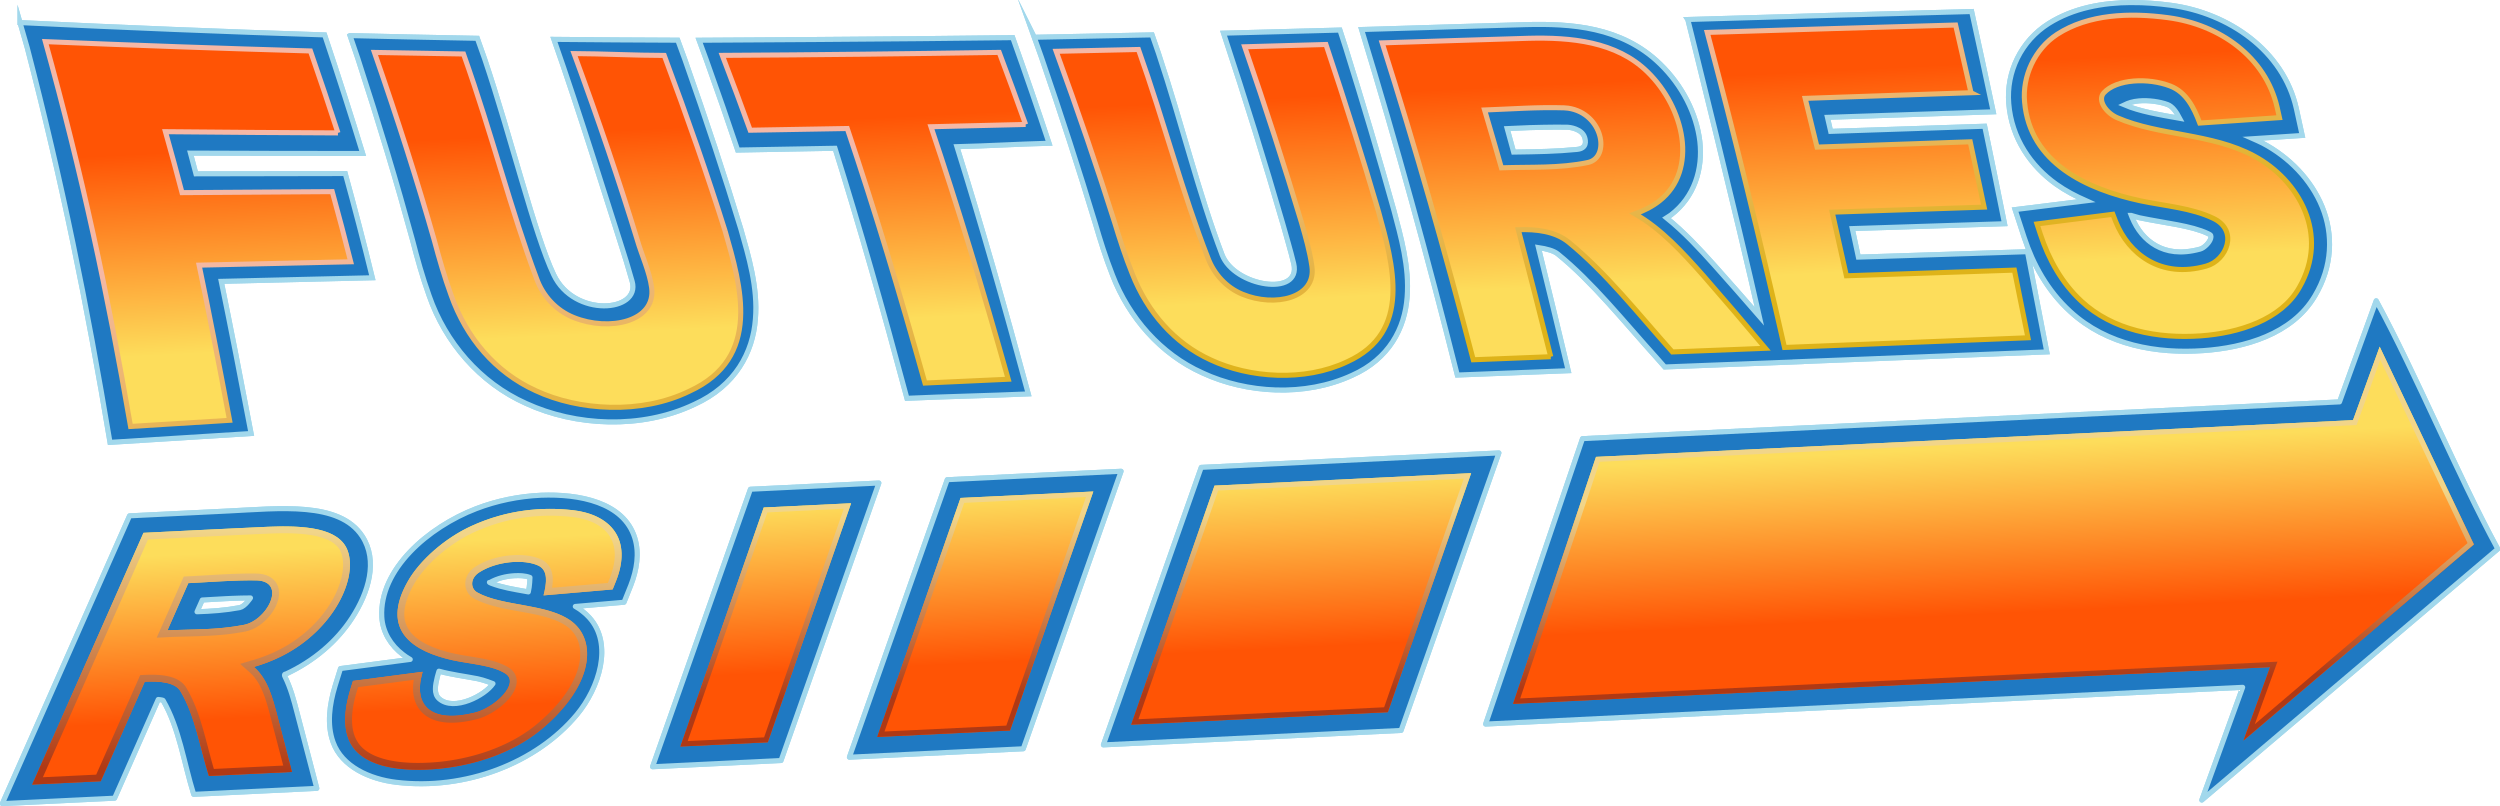 <svg width="1185.2" height="382.18" clip-rule="evenodd" fill-rule="evenodd" stroke-miterlimit="27" version="1.1" viewBox="0 0 987.7 318.48" xmlns="http://www.w3.org/2000/svg"><g transform="translate(-29.491 -35.087)" fill="#1f79c2" stroke="#a2d8ec" stroke-width="2px"><path d="m871.66 36.087c-11.479 0.041-23.071 2.173-32.803 8.296-10.889 6.907-16.776 19.115-15.744 31.59 1.095 13.84 8.871 24.828 18.768 31.881 3.706 2.648 7.728 4.72 11.837 6.551-9.388 1.159-18.755 2.321-28.102 3.486 1.202 3.66 2.401 7.325 3.599 10.997 2e-3 6e-3 4e-3 0.01 6e-3 0.015 3.493 10.634 9.258 21.097 18.168 29.24 14.561 13.418 34.35 16.713 52.542 15.453 16.231-1.125 35.174-6.425 44.104-21.608 7.006-11.697 7.298-24.363 2.913-35.142-4.392-10.787-13.12-19.687-23.51-25.179-1.301-0.688-2.623-1.203-3.935-1.794 6.501-0.431 13.013-0.857 19.539-1.281-0.78-3.575-1.56-7.151-2.341-10.728-2e-3 -5e-3 -4e-3 -0.013-6e-3 -0.018-5.097-22.62-26.571-37.621-49.534-40.683-5.063-0.678-10.276-1.09-15.501-1.076zm-834.26 7.912c0.976 3.378 1.93 6.699 2.86 9.966 13.755 52.904 23.471 100.62 32.7 155.88 18.784-1.201 37.361-2.369 55.734-3.503-4.152-21.893-8.019-41.713-11.802-60.109 20.105-0.469 40.003-0.944 59.701-1.422-3.373-13.773-6.909-27.393-10.711-41.169-19.485 0.074-39.146 0.113-58.988 0.117-0.712-2.71-1.437-5.439-2.178-8.191 22.92 0.104 45.604 0.152 68.06 0.146-4.451-14.568-9.432-30.078-15.048-46.84-39.481-1.271-79.577-2.887-120.33-4.87zm130.38 5.145c1.044 3.039 2.066 6.033 3.066 8.982 8.449 25.867 15.502 49.341 21.634 71.808 1e-3 2e-3 2e-3 5e-3 2e-3 7e-3 1.855 7.18 3.887 14.552 6.582 22.025 6.345 18.232 19.881 34.3 38.304 42.511 19.458 8.953 45.43 10.371 66.504 0.331 16.242-7.378 23.075-20.579 24.056-33.677 1.05-12.459-2.741-24.914-5.705-35.375l-5e-3 -0.022c-6.413-21.149-13.676-43.103-22.102-66.961-0.937-2.57-1.892-5.172-2.864-7.807-16.221-0.063-32.526-0.172-48.919-0.329 10.225 29.038 20.924 63.762 26.08 79.71 1.713 5.297 3.457 10.927 4.859 15.979 3.353 12.075-22.914 14.417-31.028-2.692-7.645-16.119-16.778-54.156-27.283-85.247-0.948-2.686-1.915-5.408-2.9-8.168-16.659-0.303-33.418-0.661-50.279-1.076zm137.92 1.838c0.13 0.352 2.168 5.886 3.035 8.261 4.399 12.266 8.447 23.925 12.198 35.114 12.876-0.22 25.694-0.453 38.455-0.701 9.819 31.302 18.875 63.148 28.425 98.779 15.783-0.73 32.37-1.036 47.928-1.734-9.47-35.055-18.484-66.618-28.206-97.676 12.489-0.306 24.014-1.029 36.413-1.356-4.389-13.247-9.152-27.086-14.366-41.715-40.851 0.579-123.88 1.028-123.88 1.028zm132.41-1.175c0.949 2.64 1.883 5.25 2.801 7.832 7.96 23.103 14.948 44.703 21.306 65.682 0 2e-3 1e-3 5e-3 1e-3 7e-3 1.966 6.707 4.104 13.565 6.832 20.482 1e-3 2e-3 1e-3 2e-3 1e-3 4e-3 6.416 16.684 18.994 31.164 35.507 38.589 0 2e-3 0 4e-3 1e-3 4e-3 17.387 8.058 40.408 9.59 59.148 0.925 14.6-6.508 20.798-18.586 21.698-30.876 0.963-11.917-2.51-23.994-5.214-34.213l-5e-3 -0.022c-5.756-20.679-12.046-41.834-19.026-64.142-0.758-2.354-1.526-4.728-2.304-7.121-15.292 0.425-30.614 0.835-45.969 1.23 8.783 26.499 16.422 51.135 23.346 75.039-2e-3 -4e-3 -4e-3 -8e-3 -6e-3 -0.011 1.563 5.637 3.145 10.738 4.394 16.024 3.145 13.317-23.511 9.105-28.332-3.533-9.342-24.495-15.665-51.164-25.115-79.586-0.827-2.397-1.666-4.816-2.518-7.259-15.468 0.339-30.982 0.654-46.546 0.944zm258.2-7.014c0.47 1.741 20.031 80.503 28.267 117.27-6.012-6.918-12.031-13.75-18.062-20.504-4e-3 -5e-3 -9e-3 -9e-3 -0.013-0.014-5.595-6.22-11.595-12.74-18.655-18.417 0.574-0.384 1.192-0.67 1.746-1.093 9.386-7.152 12.705-18.24 11.462-29.123-1.321-10.989-6.977-22.097-15.674-30.524-15.239-14.889-35.558-16.005-52.874-15.587h-0.019c-9.663 0.258-19.326 0.548-28.987 0.85h-3e-3c-3.45 0.108-6.901 0.216-10.353 0.323-6.213 0.192-12.43 0.388-18.647 0.569-2.356 0.069-4.712 0.136-7.069 0.204 14.166 46.283 26.056 89.824 37.828 136.5 14.641-0.575 29.244-1.145 43.813-1.712-4.032-16.895-7.935-33.041-11.787-48.658 3.247 0.491 6.057 1.259 7.583 2.477 13.803 11.166 26.009 26.572 39.784 41.822 0.849 0.958 1.698 1.919 2.547 2.883 17.539-0.678 35.068-1.357 52.596-2.037-0.01-0.01-0.018-0.022-0.028-0.033 32.674-1.275 65.442-2.567 98.369-3.886-2.575-13.389-5.125-26.565-7.662-39.577-22.324 0.712-44.577 1.427-66.777 2.143-0.805-3.772-1.609-7.531-2.416-11.279 20.011-0.647 40.061-1.29 60.163-1.928-2.578-12.838-5.19-25.656-7.855-38.509-20.322 0.663-40.6 1.342-60.842 2.033-0.424-1.849-0.851-3.7-1.28-5.555 21.796-0.744 43.632-1.472 65.521-2.18-2.75-13.02-5.591-26.206-8.54-39.613-37.47 0.972-74.832 2.032-112.14 3.151zm178.28 32.137c3.817-0.315 8.248 0.305 11.266 1.445 1.928 0.729 3.407 2.786 4.812 5.463-8.128-1.443-15.745-2.706-21.92-5.331 1.485-0.719 3.369-1.372 5.842-1.577zm-240.82 10.571s10.225-0.31 15.183-0.154c0.37 0.012 5.526 0.488 6.618 4.013 0.417 1.346 1.006 4.35-3.018 4.754-8.049 0.807-15.637 0.921-25.066 1.059-0.84-3.084-1.69-6.179-2.551-9.288 2.952-0.136 8.834-0.384 8.834-0.384zm237.73 34.677c1.061 0.251 2.134 0.694 3.186 0.917 6e-3 1e-3 0.01 2e-3 0.015 3e-3 4e-3 1e-3 8e-3 2e-3 0.012 4e-3 10.469 2.178 20.415 3.081 27.088 6.242 1.181 0.559 1.1 0.73 1.131 0.798 0.032 0.068 0.154 0.419-0.049 1.179-0.405 1.52-2.536 3.733-4.151 4.172-7.768 2.115-13.262 1.025-17.488-1.334-4.225-2.358-7.483-6.348-9.436-11.19-1e-3 -2e-3 -4e-3 -3e-3 -4e-3 -7e-3 -0.099-0.252-0.204-0.526-0.304-0.784z" fill-rule="nonzero"/><path d="m871.66 36.087c-11.479 0.041-23.071 2.173-32.803 8.296-10.889 6.907-16.776 19.115-15.744 31.59 1.095 13.84 8.871 24.828 18.768 31.881 3.706 2.648 7.728 4.72 11.837 6.551-9.388 1.159-18.755 2.321-28.102 3.486 1.202 3.66 2.401 7.325 3.599 10.997 2e-3 6e-3 4e-3 0.01 6e-3 0.015 3.493 10.634 9.258 21.097 18.168 29.24 14.561 13.418 34.35 16.713 52.542 15.453 16.231-1.125 35.174-6.425 44.104-21.608 7.006-11.697 7.298-24.363 2.913-35.142-4.392-10.787-13.12-19.687-23.51-25.179-1.301-0.688-2.623-1.203-3.935-1.794 6.501-0.431 13.013-0.857 19.539-1.281-0.78-3.575-1.56-7.151-2.341-10.728-2e-3 -5e-3 -4e-3 -0.013-6e-3 -0.018-5.097-22.62-26.571-37.621-49.534-40.683-5.063-0.678-10.276-1.09-15.501-1.076zm-834.26 7.912c0.976 3.378 1.93 6.699 2.86 9.966 13.755 52.904 23.471 100.62 32.7 155.88 18.784-1.201 37.361-2.369 55.734-3.503-4.152-21.893-8.019-41.713-11.802-60.109 20.105-0.469 40.003-0.944 59.701-1.422-3.373-13.773-6.909-27.393-10.711-41.169-19.485 0.074-39.146 0.113-58.988 0.117-0.712-2.71-1.437-5.439-2.178-8.191 22.92 0.104 45.604 0.152 68.06 0.146-4.451-14.568-9.432-30.078-15.048-46.84-39.481-1.271-79.577-2.887-120.33-4.87zm130.38 5.145c1.044 3.039 2.066 6.033 3.066 8.982 8.449 25.867 15.502 49.341 21.634 71.808 1e-3 2e-3 2e-3 5e-3 2e-3 7e-3 1.855 7.18 3.887 14.552 6.582 22.025 6.345 18.232 19.881 34.3 38.304 42.511 19.458 8.953 45.43 10.371 66.504 0.331 16.242-7.378 23.075-20.579 24.056-33.677 1.05-12.459-2.741-24.914-5.705-35.375l-5e-3 -0.022c-6.413-21.149-13.676-43.103-22.102-66.961-0.937-2.57-1.892-5.172-2.864-7.807-16.221-0.063-32.526-0.172-48.919-0.329 10.225 29.038 20.924 63.762 26.08 79.71 1.713 5.297 3.457 10.927 4.859 15.979 3.353 12.075-22.914 14.417-31.028-2.692-7.645-16.119-16.778-54.156-27.283-85.247-0.948-2.686-1.915-5.408-2.9-8.168-16.659-0.303-33.418-0.661-50.279-1.076zm137.92 1.838c0.13 0.352 2.168 5.886 3.035 8.261 4.399 12.266 8.447 23.925 12.198 35.114 12.876-0.22 25.694-0.453 38.455-0.701 9.819 31.302 18.875 63.148 28.425 98.779 15.783-0.73 32.37-1.036 47.928-1.734-9.47-35.055-18.484-66.618-28.206-97.676 12.489-0.306 24.014-1.029 36.413-1.356-4.389-13.247-9.152-27.086-14.366-41.715-40.851 0.579-123.88 1.028-123.88 1.028zm132.41-1.175c0.949 2.64 1.883 5.25 2.801 7.832 7.96 23.103 14.948 44.703 21.306 65.682 0 2e-3 1e-3 5e-3 1e-3 7e-3 1.966 6.707 4.104 13.565 6.832 20.482 1e-3 2e-3 1e-3 2e-3 1e-3 4e-3 6.416 16.684 18.994 31.164 35.507 38.589 0 2e-3 0 4e-3 1e-3 4e-3 17.387 8.058 40.408 9.59 59.148 0.925 14.6-6.508 20.798-18.586 21.698-30.876 0.963-11.917-2.51-23.994-5.214-34.213l-5e-3 -0.022c-5.756-20.679-12.046-41.834-19.026-64.142-0.758-2.354-1.526-4.728-2.304-7.121-15.292 0.425-30.614 0.835-45.969 1.23 8.783 26.499 16.422 51.135 23.346 75.039-2e-3 -4e-3 -4e-3 -8e-3 -6e-3 -0.011 1.563 5.637 3.145 10.738 4.394 16.024 3.145 13.317-23.511 9.105-28.332-3.533-9.342-24.495-15.665-51.164-25.115-79.586-0.827-2.397-1.666-4.816-2.518-7.259-15.468 0.339-30.982 0.654-46.546 0.944zm258.2-7.014c0.47 1.741 20.031 80.503 28.267 117.27-6.012-6.918-12.031-13.75-18.062-20.504-4e-3 -5e-3 -9e-3 -9e-3 -0.013-0.014-5.595-6.22-11.595-12.74-18.655-18.417 0.574-0.384 1.192-0.67 1.746-1.093 9.386-7.152 12.705-18.24 11.462-29.123-1.321-10.989-6.977-22.097-15.674-30.524-15.239-14.889-35.558-16.005-52.874-15.587h-0.019c-9.663 0.258-19.326 0.548-28.987 0.85h-3e-3c-3.45 0.108-6.901 0.216-10.353 0.323-6.213 0.192-12.43 0.388-18.647 0.569-2.356 0.069-4.712 0.136-7.069 0.204 14.166 46.283 26.056 89.824 37.828 136.5 14.641-0.575 29.244-1.145 43.813-1.712-4.032-16.895-7.935-33.041-11.787-48.658 3.247 0.491 6.057 1.259 7.583 2.477 13.803 11.166 26.009 26.572 39.784 41.822 0.849 0.958 1.698 1.919 2.547 2.883 17.539-0.678 35.068-1.357 52.596-2.037-0.01-0.01-0.018-0.022-0.028-0.033 32.674-1.275 65.442-2.567 98.369-3.886-2.575-13.389-5.125-26.565-7.662-39.577-22.324 0.712-44.577 1.427-66.777 2.143-0.805-3.772-1.609-7.531-2.416-11.279 20.011-0.647 40.061-1.29 60.163-1.928-2.578-12.838-5.19-25.656-7.855-38.509-20.322 0.663-40.6 1.342-60.842 2.033-0.424-1.849-0.851-3.7-1.28-5.555 21.796-0.744 43.632-1.472 65.521-2.18-2.75-13.02-5.591-26.206-8.54-39.613-37.47 0.972-74.832 2.032-112.14 3.151zm178.28 32.137c3.817-0.315 8.248 0.305 11.266 1.445 1.928 0.729 3.407 2.786 4.812 5.463-8.128-1.443-15.745-2.706-21.92-5.331 1.485-0.719 3.369-1.372 5.842-1.577zm-240.82 10.571s10.225-0.31 15.183-0.154c0.37 0.012 5.526 0.488 6.618 4.013 0.417 1.346 1.006 4.35-3.018 4.754-8.049 0.807-15.637 0.921-25.066 1.059-0.84-3.084-1.69-6.179-2.551-9.288 2.952-0.136 8.834-0.384 8.834-0.384zm237.73 34.677c1.061 0.251 2.134 0.694 3.186 0.917 6e-3 1e-3 0.01 2e-3 0.015 3e-3 4e-3 1e-3 8e-3 2e-3 0.012 4e-3 10.469 2.178 20.415 3.081 27.088 6.242 1.181 0.559 1.1 0.73 1.131 0.798 0.032 0.068 0.154 0.419-0.049 1.179-0.405 1.52-2.536 3.733-4.151 4.172-7.768 2.115-13.262 1.025-17.488-1.334-4.225-2.358-7.483-6.348-9.436-11.19-1e-3 -2e-3 -4e-3 -3e-3 -4e-3 -7e-3 -0.099-0.252-0.204-0.526-0.304-0.784z" fill-rule="nonzero"/><g stroke-linejoin="round" stroke-miterlimit="1.414"><path d="m243.22 230.74c15.214-0.595 32.648 2.833 37.03 16.782 1.918 6.104 0.813 12.755-1.548 18.812l-2.679 6.674-19.25 1.667c1.622 0.951 1.88 1.173 2.711 1.805 1.005 0.764 1.928 1.615 2.76 2.527 9.674 10.599 3.788 28.009-4.8 38.347-16.062 19.335-44.271 30.045-71.434 26.784-10.51-1.262-21.438-6.227-24.903-15.831-2.533-7.022-1.437-14.893 0.785-22.238l2.131-6.856 27.547-3.609c-1.617-0.958-1.957-1.228-2.846-1.898-4.887-3.689-8.068-8.984-8.389-14.844-1.027-18.709 18.218-35.477 37.296-42.815 8.094-3.113 16.816-4.895 25.589-5.307zm-168.46 119.68-44.351 2.152 50.264-113.69c12.976-0.634 25.951-1.285 38.928-1.914 20.282-0.975 43.933-3.876 52.998 9.972 6.332 9.673 2.477 22.239-4.039 32.28-6.058 9.333-15.185 17.083-26.056 22.125 0 0-1.023-0.066-0.48 0.995 2.241 4.503 3.535 9.341 4.777 14.157l7.854 30.048-48.627 2.36c-3.922-12.599-5.713-26.102-12.076-37.085-0.145-0.247-1.951-0.394-1.951-0.394zm127.45-47.689c-0.727 3.016-1.413 6.473 0.76 8.407 5.847 5.205 18.226-1.314 21.298-5.975 0 0-3.589-1.442-6.117-1.935-5.092-0.992-10.277-1.62-15.233-2.985 0 0-0.469 1.502-0.708 2.488zm-83.507-31.134c-3.102 0.159-6.203 0.346-9.304 0.527 0 0-2.079 4.654-2.079 4.654 5.672-0.176 11.335-0.582 16.869-1.635 2.083-0.427 4.266-3.834 4.266-3.834-2.43 2e-3 -4.86 0.076-7.288 0.175-0.822 0.035-1.643 0.073-2.464 0.113zm114.05-9.072c-3.382 0.195-6.75 1.027-9.618 2.633 0 0-0.96-0.188 0.524 0.402 4.215 1.628 8.822 2.339 13.369 3.163l1.198 0.219c0.577-2.312 0.653-5.723 0.653-5.723-1.873-0.724-4.032-0.801-6.126-0.694z"/><path d="m243.22 230.74c15.214-0.595 32.648 2.833 37.03 16.782 1.918 6.104 0.813 12.755-1.548 18.812l-2.679 6.674-19.25 1.667c1.622 0.951 1.88 1.173 2.711 1.805 1.005 0.764 1.928 1.615 2.76 2.527 9.674 10.599 3.788 28.009-4.8 38.347-16.062 19.335-44.271 30.045-71.434 26.784-10.51-1.262-21.438-6.227-24.903-15.831-2.533-7.022-1.437-14.893 0.785-22.238l2.131-6.856 27.547-3.609c-1.617-0.958-1.957-1.228-2.846-1.898-4.887-3.689-8.068-8.984-8.389-14.844-1.027-18.709 18.218-35.477 37.296-42.815 8.094-3.113 16.816-4.895 25.589-5.307zm-168.46 119.68-44.351 2.152 50.264-113.69c12.976-0.634 25.951-1.285 38.928-1.914 20.282-0.975 43.933-3.876 52.998 9.972 6.332 9.673 2.477 22.239-4.039 32.28-6.058 9.333-15.185 17.083-26.056 22.125 0 0-1.023-0.066-0.48 0.995 2.241 4.503 3.535 9.341 4.777 14.157l7.854 30.048-48.627 2.36c-3.922-12.599-5.713-26.102-12.076-37.085-0.145-0.247-1.951-0.394-1.951-0.394zm127.45-47.689c-0.727 3.016-1.413 6.473 0.76 8.407 5.847 5.205 18.226-1.314 21.298-5.975 0 0-3.589-1.442-6.117-1.935-5.092-0.992-10.277-1.62-15.233-2.985 0 0-0.469 1.502-0.708 2.488zm-83.507-31.134c-3.102 0.159-6.203 0.346-9.304 0.527 0 0-2.079 4.654-2.079 4.654 5.672-0.176 11.335-0.582 16.869-1.635 2.083-0.427 4.266-3.834 4.266-3.834-2.43 2e-3 -4.86 0.076-7.288 0.175-0.822 0.035-1.643 0.073-2.464 0.113zm114.05-9.072c-3.382 0.195-6.75 1.027-9.618 2.633 0 0-0.96-0.188 0.524 0.402 4.215 1.628 8.822 2.339 13.369 3.163l1.198 0.219c0.577-2.312 0.653-5.723 0.653-5.723-1.873-0.724-4.032-0.801-6.126-0.694z"/><path d="m1016.3 251.97-116.92 99.192 16.152-44.537-299.09 14.515 38.269-112.76 299.09-14.516 14.484-39.94c16.141 29.769 31.87 68.273 48.01 98.042zm-582.55 78.929-68.675 3.332 38.655-109.63 68.675-3.333zm149.27-7.245-117.6 5.708 38.655-109.63 117.6-5.707zm-244.97 11.889-50.739 2.462 38.655-109.63 50.739-2.462z" fill-rule="nonzero"/><path d="m1016.3 251.97-116.92 99.192 16.152-44.537-299.09 14.515 38.269-112.76 299.09-14.516 14.484-39.94c16.141 29.769 31.87 68.273 48.01 98.042zm-582.55 78.929-68.675 3.332 38.655-109.63 68.675-3.333zm149.27-7.245-117.6 5.708 38.655-109.63 117.6-5.707zm-244.97 11.889-50.739 2.462 38.655-109.63 50.739-2.462z" fill-rule="nonzero"/></g></g><path d="m929.64 165.98 10.525-29.022 37.211 78.125-91.025 77.496 10.525-29.022-299.09 14.515 32.764-97.577zm-381.33 115.39-101.38 4.92 32.913-94.436 101.38-4.92zm-244.97 11.888-34.519 1.676 32.913-94.436 34.518-1.676zm95.7-4.644-52.454 2.546 32.912-94.436 52.455-2.546z" fill="url(#f)"/><path d="m303.33 293.25-34.519 1.676 32.913-94.436 34.518-1.676zm-0.154-90.818-31.486 90.341 30.188-1.465 31.486-90.341zm674.19 12.647-91.025 77.496 10.525-29.022-299.09 14.515 32.764-97.577 299.09-14.515 10.525-29.022zm-578.34 73.527-52.454 2.546 32.912-94.436 52.455-2.546zm-18.09-89.948-31.486 90.341 48.124-2.335 31.486-90.342zm167.36 82.704-101.38 4.92 32.913-94.436 101.38-4.92zm382.76-113.44-299.06 14.514-31.39 93.486 299.17-14.519-8.966 24.723 84.068-71.572-34.481-72.394zm-449.78 25.87-31.486 90.342 97.053-4.71 31.486-90.342z" fill="url(#e)"/><path d="m166.39 267.77c-2.312 10.29 3.191 18.214 21.162 13.781 7.884-1.945 18.072-11.633 12.1-15.458-5.094-3.265-13.514-3.697-20.694-5.239-15.456-3.401-29.026-11.557-17.788-31.281 4.648-8.16 14.493-16.929 25.038-21.761 14.426-6.612 28.251-7.549 39.841-6.285 15.471 1.686 23.768 11.736 17.332 28l-1.335 3.327-27.302 2.363c1.253-4.938 1.895-9.909-2.078-11.768-5.514-2.582-16.261-1.871-23.329 2.672-3.765 2.42-3.429 6.448-0.766 7.935 10.111 5.646 27.974 4.312 37.348 11.492 9.817 7.518 8.859 25.084-11.95 42.49-12.484 10.443-29.277 14.868-42.472 15.82-15.056 1.086-28.495-1.426-33.128-10.436-2.863-5.569-2.414-13.06 0.035-21.064l1.042-3.352 27.514-3.605c-0.19 0.789-0.386 1.581-0.57 2.369zm-126.59 40.874-27.076 1.314 43.969-99.454c16.367-0.794 32.772-1.646 49.098-2.379 14.199-0.606 28.229 0.304 31.56 9.448 4.006 10.994-5.532 31.195-25.794 41.509-3.759 1.914-7.564 3.334-11.251 4.405 5.482 4.811 7.426 12.223 9.312 19.564l5.731 21.927-32.822 1.593c-3.564-11.352-5.449-23.847-11.269-33.525-2.046-3.406-7.846-4.029-14.072-3.727zm34.602-78.265-8.245 18.651c9.93-0.482 19.356-0.071 30.202-2.171 8.808-1.706 16.626-15.975 6.243-17.478-0.403-0.058-0.836-0.084-1.281-0.09-8.583-0.146-17.877 0.649-26.919 1.088z" fill="url(#d)"/><path d="m112.39 207.98 0.325 1e-3 0.325 2e-3 0.323 3e-3 0.323 4e-3 0.323 5e-3 0.642 0.014 0.319 8e-3 0.319 0.01 0.318 0.01 0.317 0.012 0.316 0.013 0.315 0.014 0.314 0.015 0.312 0.016 0.312 0.018 0.31 0.019 0.31 0.02 0.308 0.021 0.306 0.023 0.306 0.024 0.304 0.025 0.303 0.027 0.302 0.028 0.3 0.03 0.299 0.031 0.297 0.032 0.296 0.034 0.294 0.035 0.293 0.037 0.291 0.039 0.29 0.039 0.288 0.042 0.287 0.043 0.284 0.044 0.283 0.047 0.281 0.047 0.28 0.05 0.277 0.051 0.276 0.053 0.274 0.055 0.272 0.056 0.27 0.058 0.268 0.06 0.266 0.061 0.265 0.064 0.262 0.065 0.26 0.067 0.257 0.069 0.256 0.071 0.254 0.072 0.251 0.075 0.249 0.077 0.247 0.078 0.245 0.081 0.242 0.082 0.24 0.085 0.237 0.086 0.235 0.089 0.233 0.09 0.23 0.093 0.228 0.095 0.225 0.097 0.112 0.049 0.111 0.05 0.22 0.102 0.109 0.051 0.108 0.052 0.108 0.053 0.107 0.053 0.106 0.053 0.106 0.055 0.105 0.055 0.104 0.055 0.104 0.056 0.103 0.056 0.102 0.058 0.102 0.057 0.1 0.058 0.101 0.059 0.198 0.12 0.098 0.06 0.097 0.061 0.097 0.062 0.095 0.062 0.096 0.063 0.188 0.128 0.093 0.065 0.092 0.065 0.091 0.066 0.091 0.067 0.09 0.067 0.089 0.068 0.088 0.068 0.088 0.069 0.087 0.07 0.086 0.07 0.085 0.071 0.084 0.071 0.084 0.072 0.083 0.073 0.082 0.074 0.162 0.148 0.08 0.076 0.079 0.076 0.078 0.076 0.077 0.078 0.152 0.156 0.075 0.08 0.074 0.079 0.073 0.081 0.072 0.081 0.072 0.082 0.14 0.166 0.069 0.084 0.068 0.085 0.067 0.085 0.132 0.172 0.128 0.176 0.063 0.089 0.062 0.089 0.061 0.09 0.06 0.091 0.059 0.091 0.116 0.186 0.056 0.093 0.056 0.095 0.108 0.19 0.053 0.097 0.052 0.097 0.051 0.098 0.05 0.099 0.049 0.099 0.048 0.1 0.048 0.101 0.046 0.102 0.045 0.102 0.044 0.103 0.044 0.104 0.042 0.104 0.042 0.106 0.08 0.212 0.046 0.13 0.045 0.13 0.044 0.131 0.043 0.131 0.041 0.133 0.04 0.133 0.039 0.134 0.038 0.135 0.036 0.136 0.035 0.137 0.034 0.137 0.033 0.138 0.032 0.139 0.03 0.14 0.029 0.14 0.028 0.141 0.027 0.142 0.025 0.142 0.024 0.144 0.023 0.144 0.022 0.144 0.04 0.292 0.018 0.146 0.017 0.148 0.015 0.148 0.015 0.149 0.013 0.149 0.012 0.15 0.011 0.151 9e-3 0.151 9e-3 0.152 7e-3 0.153 6e-3 0.153 5e-3 0.154 6e-3 0.31 1e-3 0.155v0.156l-2e-3 0.157-2e-3 0.158-4e-3 0.158-5e-3 0.158-6e-3 0.159-7e-3 0.16-8e-3 0.16-0.01 0.16-0.011 0.162-0.012 0.161-0.013 0.162-0.014 0.163-0.016 0.163-0.017 0.164-0.018 0.164-0.019 0.165-0.02 0.165-0.022 0.165-0.022 0.166-0.024 0.167-0.025 0.167-0.026 0.167-0.056 0.336-0.03 0.169-0.031 0.169-0.032 0.169-0.033 0.17-0.035 0.17-0.072 0.342-0.038 0.171-0.039 0.171-0.041 0.172-0.041 0.173-0.043 0.173-0.044 0.173-0.045 0.173-0.046 0.174-0.047 0.173-0.048 0.175-0.05 0.174-0.051 0.175-0.052 0.175-0.053 0.176-0.054 0.175-0.055 0.176-0.057 0.177-0.058 0.176-0.059 0.177-0.06 0.177-0.061 0.177-0.062 0.177-0.063 0.178-0.065 0.178-0.066 0.178-0.067 0.178-0.068 0.178-0.069 0.179-0.07 0.178-0.144 0.358-0.074 0.18-0.075 0.179-0.076 0.179-0.077 0.18-0.078 0.18-0.079 0.18-0.081 0.18-0.164 0.36-0.084 0.18-0.085 0.181-0.087 0.18-0.087 0.181-0.088 0.18-0.09 0.181-0.091 0.181-0.091 0.18-0.093 0.181-0.094 0.181-0.095 0.181-0.097 0.181-0.097 0.18-0.198 0.362-0.101 0.181-0.102 0.181-0.103 0.181-0.104 0.18-0.105 0.181-0.106 0.181-0.108 0.18-0.108 0.181-0.11 0.181-0.11 0.18-0.112 0.18-0.113 0.181-0.114 0.18-0.115 0.18-0.234 0.36-0.118 0.179-0.24 0.36-0.122 0.179-0.123 0.179-0.124 0.179-0.125 0.179-0.126 0.179-0.127 0.178-0.128 0.179-0.26 0.356-0.132 0.178-0.132 0.177-0.134 0.177-0.135 0.178-0.135 0.177-0.137 0.176-0.138 0.177-0.139 0.176-0.141 0.176-0.141 0.175-0.142 0.176-0.288 0.35-0.292 0.348-0.148 0.174-0.149 0.174-0.149 0.173-0.151 0.173-0.152 0.173-0.153 0.172-0.154 0.172-0.155 0.172-0.314 0.342-0.158 0.17-0.16 0.171-0.16 0.169-0.162 0.17-0.162 0.169-0.328 0.336-0.166 0.168-0.167 0.167-0.168 0.167-0.338 0.332-0.171 0.166-0.172 0.165-0.174 0.165-0.174 0.164-0.175 0.163-0.176 0.163-0.177 0.163-0.358 0.324-0.18 0.161-0.182 0.161-0.182 0.16-0.368 0.318-0.186 0.159-0.186 0.157-0.188 0.158-0.188 0.156-0.19 0.157-0.382 0.31-0.193 0.155-0.194 0.153-0.195 0.154-0.392 0.304-0.198 0.151-0.199 0.151-0.2 0.15-0.201 0.149-0.202 0.149-0.203 0.148-0.204 0.147-0.205 0.147-0.206 0.146-0.207 0.145-0.208 0.145-0.209 0.144-0.21 0.143-0.211 0.143-0.212 0.141-0.213 0.141-0.215 0.141-0.215 0.139-0.216 0.139-0.217 0.138-0.218 0.137-0.219 0.136-0.22 0.136-0.221 0.135-0.222 0.134-0.223 0.133-0.225 0.133-0.225 0.131-0.226 0.131-0.227 0.13-0.228 0.129-0.229 0.129-0.23 0.127-0.231 0.127-0.232 0.126-0.233 0.124-0.234 0.124-0.235 0.124-0.236 0.122-0.237 0.121-0.352 0.178-0.353 0.175-0.353 0.172-0.353 0.17-0.354 0.167-0.353 0.163-0.353 0.162-0.354 0.158-0.354 0.156-0.353 0.153-0.354 0.151-0.353 0.147-0.354 0.146-0.353 0.143-0.353 0.14-0.353 0.138-0.353 0.135-0.353 0.133-0.352 0.13-0.352 0.128-0.351 0.126-0.352 0.123-0.351 0.121-0.35 0.119-0.35 0.117-0.35 0.114-0.349 0.112-0.348 0.11-0.348 0.108-0.347 0.105-0.347 0.104-0.346 0.101 0.128 0.113 0.126 0.115 0.125 0.115 0.124 0.116 0.123 0.117 0.122 0.118 0.12 0.118 0.119 0.12 0.118 0.121 0.117 0.121 0.115 0.122 0.114 0.124 0.113 0.124 0.112 0.125 0.111 0.125 0.11 0.127 0.108 0.127 0.214 0.258 0.105 0.13 0.104 0.13 0.103 0.132 0.102 0.132 0.1 0.133 0.1 0.134 0.099 0.134 0.098 0.136 0.096 0.136 0.096 0.137 0.094 0.137 0.094 0.138 0.093 0.139 0.182 0.28 0.09 0.141 0.088 0.142 0.088 0.143 0.087 0.143 0.086 0.143 0.085 0.145 0.084 0.145 0.084 0.146 0.082 0.146 0.082 0.147 0.16 0.296 0.079 0.148 0.156 0.3 0.076 0.15 0.076 0.151 0.075 0.152 0.074 0.152 0.074 0.153 0.072 0.154 0.072 0.153 0.142 0.31 0.069 0.155 0.138 0.312 0.067 0.157 0.067 0.158 0.067 0.157 0.065 0.159 0.065 0.158 0.065 0.16 0.063 0.159 0.126 0.321 0.123 0.322 0.121 0.324 0.119 0.325 0.116 0.327 0.114 0.329 0.113 0.329 0.11 0.331 0.109 0.332 0.107 0.334 0.105 0.334 0.104 0.336 0.102 0.336 0.2 0.676 0.098 0.34 0.096 0.339 0.096 0.341 0.095 0.341 0.093 0.342 0.093 0.343 0.092 0.342 0.182 0.687 0.18 0.688 0.178 0.688 0.177 0.688 5.731 21.927-32.822 1.593-0.166-0.533-0.164-0.535-0.161-0.536-0.159-0.537-0.157-0.539-0.156-0.54-0.154-0.541-0.152-0.542-0.151-0.543-0.149-0.544-0.149-0.545-0.147-0.545-0.292-1.092-0.289-1.094-0.288-1.095-0.574-2.19-0.289-1.093-0.292-1.092-0.147-0.544-0.148-0.544-0.149-0.543-0.151-0.542-0.151-0.541-0.154-0.54-0.155-0.539-0.157-0.537-0.158-0.536-0.161-0.535-0.163-0.532-0.165-0.532-0.168-0.529-0.084-0.264-0.086-0.264-0.086-0.263-0.174-0.524-0.088-0.262-0.089-0.261-0.18-0.52-0.184-0.518-0.092-0.258-0.094-0.258-0.095-0.257-0.095-0.256-0.096-0.256-0.097-0.255-0.098-0.254-0.099-0.254-0.1-0.253-0.101-0.252-0.102-0.252-0.103-0.251-0.104-0.25-0.105-0.249-0.106-0.249-0.107-0.248-0.108-0.247-0.109-0.247-0.11-0.245-0.111-0.245-0.113-0.244-0.113-0.243-0.115-0.242-0.116-0.242-0.117-0.241-0.119-0.239-0.12-0.239-0.12-0.238-0.123-0.237-0.123-0.236-0.125-0.235-0.126-0.235-0.127-0.233-0.129-0.232-0.13-0.232-0.132-0.23-0.132-0.229-0.135-0.229-0.135-0.227-0.049-0.079-0.05-0.079-0.051-0.077-0.053-0.076-0.054-0.076-0.055-0.074-0.057-0.073-0.058-0.072-0.059-0.072-0.061-0.07-0.062-0.07-0.063-0.068-0.064-0.068-0.066-0.066-0.067-0.066-0.068-0.064-0.069-0.064-0.071-0.063-0.072-0.062-0.072-0.061-0.075-0.06-0.075-0.059-0.076-0.058-0.078-0.058-0.079-0.056-0.08-0.056-0.081-0.054-0.082-0.054-0.083-0.053-0.084-0.052-0.172-0.102-0.088-0.049-0.089-0.049-0.089-0.048-0.091-0.047-0.092-0.046-0.093-0.045-0.094-0.045-0.094-0.043-0.096-0.043-0.097-0.042-0.098-0.042-0.198-0.08-0.101-0.039-0.101-0.038-0.103-0.038-0.103-0.036-0.105-0.036-0.105-0.035-0.106-0.035-0.107-0.033-0.108-0.033-0.218-0.064-0.111-0.031-0.111-0.03-0.112-0.029-0.113-0.028-0.228-0.056-0.115-0.026-0.116-0.026-0.117-0.025-0.118-0.025-0.118-0.023-0.119-0.023-0.12-0.023-0.12-0.022-0.244-0.042-0.245-0.039-0.249-0.036-0.251-0.035-0.254-0.031-0.256-0.03-0.259-0.027-0.26-0.025-0.263-0.022-0.266-0.021-0.267-0.018-0.269-0.016-0.271-0.014-0.273-0.012-0.275-0.01-0.277-8e-3 -0.278-6e-3 -0.279-4e-3 -0.281-3e-3h-0.283l-0.284 1e-3 -0.285 3e-3 -0.286 4e-3 -0.287 6e-3 -0.288 8e-3 -0.289 9e-3 -0.291 0.011-0.29 0.012-0.292 0.013-17.386 39.325-27.076 1.314 43.969-99.454 3.069-0.149 3.07-0.151 18.425-0.912 6.14-0.302 6.136-0.296 3.067-0.145 3.065-0.144 3.064-0.141 3.062-0.139 0.665-0.027 0.665-0.025 0.664-0.023 0.664-0.019 0.662-0.017 0.33-8e-3 0.66-0.012 0.329-5e-3 0.329-4e-3 0.656-6e-3 0.653-2e-3zm-0.643 2.694-0.32 1e-3 -0.642 6e-3 -0.322 4e-3 -0.322 5e-3 -0.324 6e-3 -0.323 6e-3 -0.323 7e-3 -0.652 0.017-0.652 0.019-0.654 0.022-0.655 0.024-0.655 0.027-3.055 0.139-3.062 0.141-3.063 0.144-3.065 0.145-3.067 0.147-3.067 0.149-3.069 0.15-3.069 0.151-6.141 0.304-6.142 0.305-6.142 0.304-3.071 0.15-1.409 0.069-41.532 93.942 21.056-1.022 17.387-39.329 1.964-0.091 0.303-0.012 0.304-0.012 0.302-9e-3 0.303-8e-3 0.302-7e-3 0.301-4e-3 0.301-3e-3 0.3-1e-3h0.299l0.299 3e-3 0.297 4e-3 0.297 7e-3 0.296 8e-3 0.294 0.011 0.294 0.013 0.293 0.015 0.291 0.018 0.29 0.019 0.289 0.022 0.287 0.025 0.286 0.027 0.285 0.03 0.283 0.033 0.282 0.035 0.281 0.038 0.278 0.041 0.273 0.044 0.142 0.024 0.138 0.024 0.137 0.025 0.136 0.025 0.137 0.027 0.136 0.027 0.135 0.028 0.135 0.029 0.134 0.03 0.134 0.031 0.134 0.032 0.266 0.066 0.132 0.035 0.131 0.035 0.262 0.074 0.26 0.078 0.129 0.041 0.129 0.042 0.128 0.042 0.128 0.044 0.127 0.045 0.252 0.094 0.126 0.049 0.125 0.049 0.124 0.051 0.124 0.053 0.123 0.053 0.122 0.055 0.122 0.056 0.121 0.058 0.121 0.059 0.12 0.06 0.119 0.062 0.118 0.063 0.118 0.064 0.117 0.066 0.116 0.068 0.115 0.069 0.115 0.071 0.114 0.072 0.113 0.074 0.112 0.076 0.111 0.077 0.11 0.079 0.109 0.081 0.108 0.082 0.107 0.084 0.106 0.086 0.105 0.087 0.104 0.09 0.102 0.091 0.101 0.093 0.1 0.095 0.098 0.096 0.098 0.099 0.095 0.1 0.094 0.102 0.093 0.104 0.091 0.106 0.089 0.107 0.088 0.109 0.086 0.111 0.084 0.113 0.082 0.114 0.08 0.117 0.079 0.118 0.076 0.12 0.07 0.113 0.148 0.249 0.143 0.244 0.142 0.244 0.14 0.246 0.138 0.246 0.137 0.247 0.136 0.248 0.133 0.248 0.133 0.25 0.13 0.25 0.13 0.251 0.128 0.251 0.126 0.253 0.125 0.253 0.124 0.254 0.122 0.254 0.121 0.256 0.12 0.256 0.118 0.256 0.117 0.257 0.116 0.258 0.114 0.259 0.226 0.518 0.22 0.522 0.109 0.261 0.107 0.262 0.106 0.262 0.105 0.263 0.104 0.264 0.103 0.264 0.102 0.264 0.101 0.265 0.1 0.266 0.099 0.266 0.098 0.266 0.097 0.267 0.096 0.267 0.095 0.267 0.095 0.268 0.093 0.269 0.093 0.268 0.091 0.269 0.091 0.27 0.09 0.27 0.178 0.54 0.088 0.271 0.087 0.273 0.171 0.541 0.17 0.544 0.166 0.545 0.164 0.546 0.162 0.546 0.16 0.547 0.157 0.548 0.156 0.549 0.154 0.549 0.153 0.549 0.151 0.549 0.298 1.1 0.147 0.55 0.146 0.55 0.291 1.098 0.288 1.097 0.287 1.095 0.287 1.092 0.288 1.09 0.144 0.542 0.146 0.541 0.145 0.54 0.147 0.539 0.148 0.538 0.149 0.536 0.15 0.534 0.151 0.532 0.153 0.531 0.154 0.529 0.033 0.108 27.409-1.33-4.893-18.72-0.178-0.692-0.177-0.684-0.177-0.68-0.18-0.678-0.09-0.335-0.091-0.335-0.092-0.335-0.092-0.333-0.093-0.331-0.094-0.331-0.095-0.329-0.096-0.327-0.097-0.326-0.099-0.324-0.099-0.322-0.101-0.321-0.102-0.319-0.104-0.317-0.105-0.315-0.107-0.313-0.108-0.31-0.11-0.309-0.112-0.307-0.113-0.304-0.116-0.302-0.118-0.302-0.058-0.146-0.06-0.149-0.183-0.441-0.062-0.145-0.126-0.29-0.063-0.143-0.064-0.143-0.065-0.143-0.065-0.141-0.066-0.141-0.067-0.141-0.067-0.139-0.068-0.139-0.068-0.138-0.138-0.274-0.07-0.136-0.142-0.27-0.072-0.133-0.073-0.133-0.073-0.132-0.074-0.132-0.15-0.26-0.077-0.129-0.076-0.129-0.156-0.254-0.079-0.126-0.079-0.125-0.162-0.248-0.081-0.122-0.083-0.122-0.083-0.121-0.084-0.121-0.085-0.119-0.086-0.119-0.086-0.117-0.087-0.117-0.088-0.117-0.089-0.115-0.18-0.228-0.091-0.113-0.093-0.112-0.093-0.111-0.093-0.11-0.095-0.11-0.096-0.109-0.096-0.107-0.098-0.107-0.098-0.106-0.1-0.106-0.1-0.104-0.101-0.103-0.102-0.103-0.104-0.102-0.104-0.101-0.105-0.1-0.106-0.1-0.107-0.098-0.109-0.098-3.767-3.336 5.017-1.471 0.333-0.099 0.335-0.102 0.334-0.104 0.335-0.105 0.336-0.108 0.336-0.11 0.336-0.112 0.337-0.114 0.337-0.116 0.337-0.118 0.337-0.121 0.338-0.123 0.338-0.125 0.338-0.127 0.338-0.13 0.338-0.132 0.338-0.134 0.338-0.137 0.338-0.139 0.339-0.141 0.338-0.144 0.338-0.147 0.338-0.149 0.338-0.151 0.337-0.154 0.338-0.157 0.337-0.159 0.337-0.162 0.337-0.164 0.337-0.167 0.337-0.17 0.225-0.115 0.448-0.234 0.223-0.118 0.222-0.119 0.221-0.12 0.22-0.12 0.219-0.122 0.218-0.122 0.217-0.123 0.432-0.248 0.214-0.126 0.426-0.252 0.211-0.128 0.211-0.129 0.209-0.129 0.209-0.13 0.207-0.13 0.207-0.132 0.206-0.132 0.204-0.132 0.204-0.134 0.203-0.134 0.202-0.135 0.201-0.135 0.398-0.274 0.198-0.137 0.197-0.139 0.196-0.138 0.195-0.14 0.194-0.14 0.194-0.141 0.192-0.141 0.191-0.143 0.19-0.142 0.189-0.144 0.188-0.143 0.188-0.145 0.186-0.145 0.185-0.146 0.184-0.146 0.184-0.147 0.182-0.147 0.181-0.148 0.181-0.149 0.179-0.149 0.178-0.149 0.178-0.15 0.176-0.151 0.35-0.302 0.173-0.153 0.173-0.152 0.171-0.153 0.34-0.308 0.168-0.154 0.168-0.155 0.166-0.156 0.33-0.312 0.163-0.157 0.162-0.157 0.162-0.158 0.16-0.158 0.159-0.158 0.159-0.159 0.157-0.159 0.312-0.32 0.154-0.16 0.153-0.161 0.304-0.322 0.15-0.162 0.149-0.162 0.148-0.162 0.147-0.163 0.146-0.163 0.145-0.164 0.144-0.163 0.143-0.164 0.142-0.164 0.141-0.165 0.14-0.165 0.139-0.165 0.138-0.165 0.137-0.166 0.136-0.165 0.134-0.166 0.134-0.167 0.133-0.166 0.262-0.334 0.13-0.167 0.128-0.167 0.254-0.336 0.125-0.167 0.125-0.168 0.123-0.169 0.122-0.168 0.121-0.169 0.12-0.168 0.119-0.169 0.118-0.169 0.117-0.169 0.116-0.169 0.115-0.169 0.114-0.169 0.112-0.17 0.112-0.169 0.111-0.17 0.109-0.169 0.109-0.17 0.107-0.17 0.106-0.17 0.106-0.169 0.104-0.17 0.103-0.17 0.102-0.17 0.101-0.17 0.1-0.169 0.099-0.17 0.194-0.34 0.096-0.17 0.094-0.169 0.094-0.17 0.092-0.169 0.091-0.17 0.09-0.17 0.09-0.169 0.088-0.169 0.087-0.169 0.086-0.17 0.084-0.169 0.084-0.168 0.083-0.169 0.081-0.169 0.081-0.168 0.079-0.169 0.156-0.336 0.076-0.168 0.075-0.167 0.074-0.168 0.144-0.334 0.071-0.167 0.069-0.167 0.069-0.166 0.067-0.166 0.132-0.332 0.064-0.165 0.063-0.165 0.062-0.165 0.06-0.165 0.06-0.164 0.059-0.164 0.057-0.164 0.112-0.326 0.054-0.163 0.053-0.163 0.052-0.162 0.051-0.161 0.05-0.162 0.049-0.161 0.094-0.32 0.045-0.16 0.044-0.16 0.044-0.159 0.042-0.158 0.041-0.158 0.04-0.158 0.076-0.314 0.037-0.156 0.035-0.156 0.035-0.155 0.033-0.155 0.032-0.155 0.031-0.154 0.031-0.153 0.028-0.153 0.028-0.152 0.027-0.152 0.026-0.151 0.024-0.151 0.024-0.15 0.044-0.298 0.02-0.149 0.019-0.147 0.018-0.147 0.017-0.147 0.016-0.146 0.015-0.145 0.014-0.144 0.013-0.144 0.011-0.144 0.011-0.142 0.01-0.142 8e-3 -0.142 0.014-0.28 5e-3 -0.139 4e-3 -0.139 6e-3 -0.274 1e-3 -0.137v-0.135l-1e-3 -0.135-2e-3 -0.134-3e-3 -0.133-0.01-0.264-6e-3 -0.131-7e-3 -0.13-8e-3 -0.13-9e-3 -0.128-0.011-0.128-0.011-0.126-0.012-0.126-0.013-0.125-0.014-0.125-0.032-0.246-0.017-0.121-0.018-0.121-0.019-0.12-0.02-0.119-0.021-0.118-0.023-0.118-0.022-0.116-0.024-0.115-0.025-0.115-0.026-0.114-0.027-0.113-0.027-0.111-0.029-0.111-0.03-0.11-0.03-0.109-0.031-0.108-0.066-0.214-0.034-0.105-0.035-0.104-0.036-0.104-0.036-0.102-0.03-0.081-0.031-0.08-0.031-0.079-0.032-0.079-0.032-0.078-0.034-0.077-0.068-0.152-0.035-0.075-0.036-0.075-0.037-0.074-0.037-0.073-0.038-0.073-0.039-0.073-0.039-0.071-0.08-0.142-0.042-0.07-0.084-0.138-0.043-0.069-0.044-0.067-0.045-0.068-0.045-0.067-0.047-0.067-0.046-0.066-0.096-0.13-0.049-0.065-0.049-0.064-0.05-0.064-0.051-0.064-0.052-0.062-0.052-0.063-0.162-0.186-0.056-0.06-0.056-0.061-0.114-0.12-0.058-0.06-0.12-0.118-0.06-0.058-0.124-0.116-0.063-0.057-0.128-0.114-0.065-0.056-0.134-0.112-0.067-0.055-0.138-0.11-0.07-0.054-0.071-0.054-0.072-0.054-0.072-0.053-0.074-0.053-0.074-0.052-0.15-0.104-0.077-0.052-0.077-0.051-0.078-0.051-0.079-0.05-0.08-0.05-0.162-0.1-0.082-0.049-0.083-0.049-0.084-0.048-0.17-0.096-0.086-0.047-0.087-0.047-0.088-0.047-0.178-0.092-0.09-0.045-0.091-0.045-0.184-0.09-0.094-0.044-0.094-0.043-0.095-0.044-0.096-0.043-0.092-0.041-0.199-0.085-0.198-0.083-0.202-0.081-0.204-0.08-0.207-0.078-0.21-0.076-0.213-0.075-0.216-0.074-0.218-0.072-0.222-0.07-0.224-0.069-0.227-0.067-0.23-0.066-0.232-0.065-0.235-0.062-0.237-0.062-0.24-0.059-0.243-0.059-0.245-0.056-0.247-0.055-0.25-0.054-0.252-0.052-0.254-0.051-0.257-0.049-0.259-0.048-0.261-0.046-0.264-0.045-0.265-0.043-0.268-0.042-0.27-0.041-0.271-0.039-0.274-0.038-0.276-0.036-0.277-0.035-0.28-0.033-0.281-0.032-0.283-0.031-0.285-0.03-0.286-0.028-0.288-0.027-0.29-0.025-0.292-0.025-0.293-0.023-0.294-0.022-0.296-0.02-0.298-0.02-0.299-0.018-0.3-0.017-0.302-0.016-0.303-0.014-0.305-0.014-0.305-0.012-0.307-0.011-0.308-0.011-0.31-9e-3 -0.31-8e-3 -0.311-7e-3 -0.313-6e-3 -0.313-5e-3 -0.315-4e-3 -0.316-3e-3 -0.316-2e-3 -0.635-2e-3zm105.8-9.626 0.586 4e-3 0.293 4e-3 0.582 0.01 0.291 7e-3 0.289 8e-3 0.289 9e-3 0.288 0.01 0.288 0.011 0.286 0.012 0.286 0.013 0.286 0.014 0.284 0.015 0.284 0.016 0.283 0.017 0.282 0.018 0.282 0.019 0.28 0.019 0.56 0.042 0.556 0.046 0.276 0.024 0.276 0.025 0.276 0.026 0.274 0.027 0.274 0.028 0.273 0.028 0.272 0.029 0.181 0.02 0.18 0.021 0.18 0.022 0.179 0.022 0.178 0.023 0.178 0.024 0.177 0.025 0.352 0.052 0.174 0.027 0.175 0.028 0.173 0.028 0.173 0.029 0.172 0.03 0.172 0.031 0.171 0.032 0.17 0.032 0.169 0.033 0.169 0.034 0.168 0.034 0.334 0.072 0.165 0.036 0.166 0.038 0.164 0.038 0.164 0.039 0.163 0.04 0.162 0.041 0.161 0.041 0.161 0.042 0.16 0.043 0.159 0.043 0.159 0.044 0.158 0.045 0.157 0.046 0.312 0.094 0.308 0.096 0.154 0.05 0.152 0.05 0.152 0.051 0.151 0.051 0.15 0.053 0.149 0.053 0.149 0.054 0.148 0.054 0.147 0.055 0.146 0.056 0.146 0.057 0.288 0.116 0.286 0.118 0.282 0.122 0.14 0.061 0.139 0.063 0.138 0.063 0.137 0.064 0.137 0.065 0.136 0.065 0.135 0.066 0.134 0.067 0.266 0.136 0.131 0.069 0.131 0.07 0.13 0.07 0.129 0.071 0.129 0.072 0.254 0.146 0.25 0.148 0.124 0.076 0.123 0.076 0.123 0.077 0.121 0.077 0.121 0.078 0.119 0.079 0.119 0.08 0.118 0.08 0.117 0.081 0.116 0.082 0.115 0.082 0.115 0.084 0.113 0.083 0.113 0.085 0.112 0.085 0.11 0.086 0.11 0.087 0.109 0.087 0.108 0.088 0.214 0.178 0.105 0.09 0.208 0.182 0.102 0.092 0.102 0.093 0.101 0.094 0.1 0.094 0.196 0.19 0.097 0.097 0.096 0.097 0.095 0.097 0.095 0.099 0.093 0.099 0.092 0.099 0.182 0.202 0.089 0.101 0.176 0.206 0.172 0.208 0.084 0.105 0.084 0.106 0.082 0.106 0.082 0.107 0.08 0.108 0.08 0.109 0.078 0.109 0.078 0.11 0.077 0.11 0.075 0.111 0.075 0.112 0.146 0.226 0.142 0.228 0.07 0.115 0.136 0.232 0.066 0.118 0.065 0.117 0.065 0.119 0.063 0.119 0.063 0.12 0.061 0.12 0.06 0.121 0.118 0.244 0.057 0.123 0.056 0.124 0.055 0.124 0.054 0.125 0.053 0.126 0.051 0.126 0.051 0.127 0.05 0.128 0.049 0.128 0.094 0.258 0.045 0.131 0.044 0.13 0.044 0.132 0.042 0.132 0.041 0.133 0.04 0.133 0.039 0.134 0.074 0.27 0.036 0.136 0.068 0.274 0.032 0.138 0.031 0.138 0.03 0.14 0.029 0.139 0.028 0.141 0.052 0.282 0.048 0.286 0.022 0.143 0.021 0.144 0.019 0.145 0.019 0.146 0.018 0.146 0.016 0.147 0.015 0.147 0.015 0.148 0.013 0.148 0.011 0.15 0.011 0.149 0.018 0.302 7e-3 0.152 6e-3 0.152 5e-3 0.153 3e-3 0.153 3e-3 0.155 1e-3 0.154v0.156l-1e-3 0.156-3e-3 0.156-3e-3 0.158-5e-3 0.157-6e-3 0.159-7e-3 0.159-8e-3 0.16-0.01 0.16-0.011 0.161-0.012 0.161-0.013 0.162-0.014 0.163-0.016 0.163-0.017 0.164-0.018 0.165-0.019 0.165-0.02 0.166-0.022 0.166-0.023 0.167-0.025 0.167-0.025 0.169-0.027 0.168-0.028 0.17-0.029 0.169-0.03 0.171-0.032 0.171-0.033 0.172-0.035 0.172-0.035 0.173-0.037 0.173-0.038 0.175-0.039 0.174-0.041 0.175-0.042 0.176-0.043 0.177-0.09 0.354-0.047 0.179-0.049 0.178-0.049 0.18-0.051 0.18-0.052 0.18-0.054 0.181-0.055 0.182-0.056 0.182-0.057 0.183-0.059 0.183-0.06 0.184-0.124 0.37-0.13 0.372-0.067 0.187-0.068 0.188-0.069 0.188-0.071 0.188-0.072 0.189-0.073 0.19-0.075 0.19-1.335 3.327-27.302 2.363 0.058-0.231 0.058-0.232 0.056-0.231 0.055-0.231 0.054-0.231 0.052-0.231 0.051-0.23 0.049-0.23 0.048-0.229 0.046-0.229 0.045-0.228 0.042-0.227 0.04-0.227 0.039-0.225 0.036-0.225 0.034-0.223 0.031-0.223 0.029-0.221 0.027-0.22 0.023-0.219 0.022-0.217 0.018-0.216 0.015-0.214 0.013-0.213 5e-3 -0.106 4e-3 -0.105 3e-3 -0.105 3e-3 -0.104 2e-3 -0.104 1e-3 -0.104v-0.103l-2e-3 -0.204-3e-3 -0.102-3e-3 -0.101-4e-3 -0.101-5e-3 -0.1-6e-3 -0.099-7e-3 -0.099-8e-3 -0.098-9e-3 -0.098-0.01-0.097-0.011-0.097-0.012-0.096-0.013-0.096-0.013-0.094-0.015-0.095-0.016-0.093-0.017-0.093-0.018-0.093-0.019-0.091-0.02-0.091-0.022-0.091-0.022-0.089-0.024-0.089-0.024-0.088-0.026-0.088-0.027-0.087-0.028-0.086-0.029-0.085-0.031-0.085-0.031-0.084-0.033-0.083-0.034-0.082-0.035-0.082-0.037-0.081-0.038-0.08-0.039-0.079-0.04-0.078-0.042-0.078-0.043-0.076-0.044-0.076-0.046-0.075-0.046-0.074-0.049-0.074-0.049-0.072-0.051-0.072-0.106-0.14-0.055-0.069-0.057-0.068-0.058-0.067-0.059-0.066-0.061-0.065-0.063-0.064-0.063-0.063-0.066-0.062-0.067-0.061-0.068-0.06-0.07-0.059-0.071-0.059-0.073-0.057-0.074-0.056-0.076-0.055-0.078-0.054-0.079-0.053-0.081-0.052-0.082-0.051-0.084-0.049-0.086-0.049-0.087-0.047-0.089-0.047-0.09-0.045-0.093-0.044-0.13-0.06-0.132-0.059-0.134-0.057-0.136-0.057-0.137-0.055-0.14-0.053-0.141-0.053-0.143-0.051-0.144-0.051-0.147-0.049-0.148-0.047-0.149-0.047-0.152-0.045-0.152-0.044-0.155-0.043-0.156-0.042-0.157-0.04-0.159-0.039-0.16-0.038-0.162-0.037-0.163-0.036-0.165-0.034-0.166-0.033-0.167-0.031-0.168-0.031-0.17-0.029-0.171-0.028-0.173-0.027-0.173-0.026-0.175-0.024-0.176-0.023-0.177-0.022-0.178-0.02-0.179-0.019-0.18-0.018-0.181-0.017-0.182-0.016-0.184-0.014-0.184-0.013-0.185-0.011-0.186-0.011-0.186-9e-3 -0.188-8e-3 -0.378-0.012-0.19-4e-3 -0.191-3e-3 -0.191-1e-3h-0.192l-0.193 1e-3 -0.194 2e-3 -0.194 4e-3 -0.195 5e-3 -0.195 6e-3 -0.196 7e-3 -0.196 9e-3 -0.197 0.01-0.197 0.012-0.198 0.012-0.198 0.014-0.198 0.016-0.199 0.016-0.2 0.018-0.199 0.019-0.4 0.042-0.2 0.023-0.201 0.025-0.2 0.026-0.201 0.027-0.201 0.028-0.201 0.03-0.201 0.031-0.202 0.032-0.201 0.033-0.201 0.035-0.201 0.037-0.202 0.037-0.201 0.039-0.201 0.04-0.201 0.042-0.2 0.043-0.201 0.044-0.2 0.045-0.2 0.047-0.4 0.098-0.199 0.051-0.199 0.052-0.199 0.054-0.198 0.055-0.198 0.056-0.197 0.058-0.197 0.059-0.197 0.06-0.196 0.062-0.195 0.063-0.195 0.064-0.194 0.066-0.194 0.067-0.193 0.068-0.193 0.07-0.191 0.071-0.191 0.073-0.191 0.074-0.189 0.075-0.189 0.077-0.188 0.078-0.187 0.079-0.186 0.081-0.185 0.082-0.185 0.084-0.183 0.085-0.183 0.086-0.181 0.087-0.181 0.09-0.179 0.09-0.179 0.092-0.177 0.093-0.176 0.095-0.175 0.096-0.174 0.097-0.173 0.099-0.171 0.1-0.17 0.101-0.169 0.103-0.168 0.105-0.166 0.106-0.088 0.057-0.086 0.057-0.084 0.058-0.083 0.059-0.082 0.059-0.08 0.06-0.078 0.06-0.077 0.061-0.076 0.061-0.074 0.062-0.073 0.062-0.071 0.063-0.07 0.063-0.069 0.064-0.067 0.064-0.065 0.064-0.064 0.065-0.063 0.065-0.061 0.066-0.06 0.066-0.059 0.066-0.057 0.067-0.056 0.067-0.054 0.067-0.053 0.068-0.102 0.136-0.049 0.068-0.047 0.069-0.046 0.069-0.045 0.069-0.043 0.069-0.043 0.07-0.08 0.14-0.038 0.07-0.037 0.07-0.035 0.071-0.034 0.07-0.033 0.071-0.032 0.071-0.03 0.071-0.029 0.071-0.028 0.071-0.026 0.071-0.025 0.071-0.024 0.071-0.023 0.072-0.042 0.142-0.018 0.072-0.018 0.071-0.032 0.142-0.014 0.072-0.024 0.142-0.01 0.071-9e-3 0.071-8e-3 0.07-7e-3 0.071-5e-3 0.07-4e-3 0.071-4e-3 0.07-2e-3 0.14v0.069l2e-3 0.07 2e-3 0.069 4e-3 0.069 5e-3 0.069 7e-3 0.068 7e-3 0.069 8e-3 0.067 0.01 0.068 0.01 0.067 0.012 0.067 0.013 0.067 0.014 0.067 0.015 0.066 0.016 0.065 0.018 0.066 0.018 0.064 0.02 0.065 0.02 0.064 0.022 0.064 0.022 0.063 0.024 0.063 0.025 0.062 0.026 0.062 0.027 0.061 0.028 0.061 0.029 0.061 0.03 0.06 0.031 0.059 0.032 0.059 0.033 0.058 0.034 0.058 0.035 0.057 0.036 0.057 0.037 0.056 0.038 0.055 0.039 0.055 0.04 0.054 0.041 0.053 0.042 0.053 0.043 0.052 0.088 0.102 0.046 0.05 0.047 0.05 0.096 0.096 0.05 0.047 0.05 0.046 0.052 0.046 0.052 0.045 0.053 0.044 0.054 0.043 0.055 0.042 0.056 0.042 0.114 0.08 0.059 0.039 0.059 0.038 0.122 0.074 0.062 0.035 0.119 0.066 0.119 0.065 0.12 0.065 0.121 0.064 0.244 0.126 0.123 0.062 0.248 0.122 0.125 0.061 0.252 0.118 0.127 0.059 0.127 0.058 0.129 0.058 0.128 0.056 0.26 0.113 0.262 0.11 0.264 0.108 0.267 0.106 0.268 0.103 0.271 0.102 0.274 0.1 0.275 0.098 0.278 0.096 0.279 0.095 0.282 0.092 0.283 0.091 0.286 0.09 0.287 0.087 0.289 0.086 0.291 0.085 0.292 0.083 0.295 0.081 0.295 0.08 0.298 0.079 0.299 0.078 0.3 0.076 0.302 0.075 0.304 0.074 0.304 0.072 0.306 0.072 0.616 0.14 0.31 0.069 0.622 0.134 0.313 0.066 0.314 0.065 0.315 0.064 0.316 0.064 0.316 0.063 0.635 0.125 0.639 0.122 0.64 0.121 0.643 0.119 0.644 0.118 0.646 0.118 1.294 0.234 0.647 0.118 1.294 0.238 0.646 0.121 0.644 0.123 0.643 0.126 0.321 0.063 0.32 0.064 0.319 0.065 0.319 0.066 0.318 0.066 0.318 0.068 0.316 0.068 0.316 0.069 0.315 0.07 0.314 0.072 0.313 0.072 0.312 0.073 0.311 0.075 0.31 0.076 0.309 0.077 0.307 0.078 0.307 0.08 0.304 0.081 0.304 0.083 0.302 0.084 0.301 0.085 0.299 0.087 0.298 0.089 0.296 0.09 0.295 0.092 0.293 0.094 0.291 0.096 0.289 0.097 0.288 0.099 0.286 0.102 0.284 0.103 0.282 0.105 0.28 0.107 0.277 0.11 0.276 0.111 0.274 0.114 0.271 0.116 0.27 0.118 0.133 0.06 0.134 0.061 0.264 0.122 0.132 0.063 0.131 0.063 0.13 0.063 0.129 0.064 0.129 0.065 0.129 0.066 0.128 0.066 0.127 0.066 0.252 0.136 0.125 0.068 0.125 0.07 0.124 0.07 0.123 0.07 0.123 0.072 0.122 0.072 0.121 0.072 0.24 0.148 0.238 0.15 0.234 0.154 0.116 0.077 0.116 0.079 0.115 0.079 0.114 0.08 0.226 0.162 0.111 0.082 0.111 0.083 0.111 0.084 0.228 0.178 0.112 0.09 0.112 0.092 0.11 0.092 0.11 0.093 0.109 0.094 0.107 0.095 0.107 0.096 0.105 0.096 0.105 0.098 0.103 0.098 0.103 0.1 0.101 0.1 0.101 0.101 0.099 0.102 0.196 0.206 0.096 0.105 0.095 0.105 0.094 0.106 0.093 0.107 0.092 0.108 0.091 0.109 0.09 0.11 0.089 0.11 0.088 0.111 0.086 0.112 0.086 0.113 0.085 0.114 0.083 0.114 0.082 0.115 0.082 0.116 0.08 0.117 0.079 0.118 0.078 0.118 0.077 0.12 0.076 0.12 0.148 0.242 0.144 0.246 0.07 0.124 0.069 0.124 0.068 0.126 0.067 0.126 0.13 0.254 0.063 0.129 0.062 0.129 0.061 0.13 0.06 0.131 0.059 0.131 0.058 0.132 0.112 0.266 0.054 0.135 0.053 0.135 0.051 0.135 0.051 0.137 0.098 0.274 0.047 0.139 0.046 0.139 0.088 0.28 0.042 0.142 0.041 0.142 0.04 0.142 0.039 0.143 0.037 0.144 0.036 0.145 0.035 0.145 0.034 0.146 0.033 0.146 0.031 0.147 0.03 0.148 0.029 0.149 0.054 0.298 0.025 0.151 0.024 0.151 0.022 0.151 0.022 0.153 0.02 0.152 0.019 0.154 0.034 0.308 0.015 0.156 0.013 0.155 0.013 0.157 0.011 0.157 0.01 0.157 9e-3 0.159 7e-3 0.158 6e-3 0.16 5e-3 0.159 3e-3 0.161 2e-3 0.161 1e-3 0.161v0.163l-2e-3 0.162-3e-3 0.163-5e-3 0.164-6e-3 0.165-7e-3 0.164-8e-3 0.166-0.01 0.166-0.011 0.166-0.012 0.167-0.014 0.167-0.015 0.168-0.017 0.169-0.018 0.169-0.019 0.169-0.02 0.17-0.022 0.171-0.048 0.342-0.026 0.172-0.056 0.346-0.031 0.173-0.031 0.174-0.033 0.174-0.034 0.175-0.036 0.175-0.037 0.176-0.039 0.176-0.04 0.177-0.041 0.177-0.043 0.177-0.044 0.178-0.045 0.179-0.047 0.179-0.049 0.179-0.05 0.18-0.051 0.18-0.053 0.18-0.054 0.181-0.055 0.181-0.057 0.182-0.059 0.182-0.06 0.183-0.061 0.183-0.063 0.183-0.064 0.184-0.066 0.184-0.067 0.184-0.069 0.185-0.07 0.185-0.072 0.186-0.073 0.186-0.075 0.186-0.076 0.187-0.077 0.187-0.079 0.187-0.081 0.188-0.082 0.188-0.084 0.188-0.085 0.189-0.086 0.189-0.089 0.189-0.089 0.19-0.091 0.19-0.093 0.19-0.094 0.191-0.096 0.191-0.097 0.191-0.099 0.192-0.1 0.192-0.102 0.192-0.104 0.192-0.105 0.193-0.106 0.193-0.108 0.194-0.11 0.193-0.111 0.194-0.113 0.194-0.114 0.195-0.116 0.194-0.117 0.195-0.119 0.195-0.121 0.196-0.122 0.196-0.124 0.195-0.125 0.197-0.127 0.196-0.129 0.197-0.13 0.197-0.132 0.197-0.133 0.197-0.135 0.198-0.137 0.197-0.138 0.198-0.14 0.198-0.141 0.199-0.144 0.198-0.144 0.199-0.147 0.199-0.148 0.199-0.149 0.2-0.152 0.199-0.152 0.2-0.155 0.2-0.156 0.2-0.158 0.2-0.16 0.2-0.161 0.201-0.163 0.201-0.164 0.201-0.166 0.201-0.168 0.201-0.17 0.201-0.171 0.201-0.173 0.202-0.175 0.202-0.176 0.202-0.178 0.201-0.18 0.203-0.181 0.202-0.183 0.202-0.185 0.202-0.186 0.203-0.189 0.203-0.189 0.202-0.192 0.203-0.194 0.203-0.195 0.203-0.196 0.203-0.199 0.203-0.2 0.203-0.202 0.204-0.204 0.203-0.206 0.204-0.207 0.203-0.209 0.204-0.211 0.203-0.212 0.204-0.215 0.204-0.216 0.203-0.218 0.204-0.219 0.204-0.222 0.204-0.223 0.204-0.225 0.204-0.227 0.204-0.228 0.204-0.23 0.204-0.232 0.204-0.234 0.204-0.236 0.204-0.238 0.204-0.239 0.204-0.241 0.204-0.243 0.204-0.293 0.243-0.295 0.242-0.297 0.239-0.298 0.237-0.299 0.235-0.301 0.233-0.303 0.23-0.303 0.229-0.305 0.226-0.307 0.224-0.308 0.222-0.309 0.22-0.311 0.218-0.312 0.216-0.313 0.213-0.314 0.212-0.316 0.209-0.316 0.207-0.318 0.206-0.319 0.203-0.32 0.201-0.322 0.199-0.322 0.197-0.324 0.195-0.324 0.193-0.325 0.191-0.327 0.189-0.327 0.187-0.329 0.184-0.329 0.183-0.33 0.181-0.331 0.179-0.332 0.177-0.333 0.175-0.334 0.173-0.334 0.171-0.335 0.17-0.336 0.167-0.337 0.165-0.337 0.164-0.338 0.161-0.338 0.16-0.34 0.157-0.339 0.156-0.341 0.154-0.341 0.152-0.341 0.15-0.342 0.148-0.343 0.147-0.343 0.144-0.343 0.143-0.344 0.141-0.344 0.139-0.345 0.138-0.345 0.135-0.345 0.134-0.692 0.262-0.346 0.128-0.347 0.126-0.346 0.125-0.347 0.123-0.347 0.121-0.347 0.12-0.348 0.118-0.347 0.116-0.348 0.114-0.347 0.113-0.348 0.11-0.347 0.11-0.348 0.107-0.348 0.106-0.347 0.104-0.348 0.102-0.347 0.101-0.347 0.099-0.347 0.098-0.347 0.096-0.347 0.094-0.347 0.092-0.346 0.091-0.346 0.09-0.346 0.087-0.345 0.087-0.346 0.084-0.344 0.083-0.345 0.081-0.344 0.08-0.344 0.078-0.343 0.077-0.343 0.075-0.342 0.074-0.342 0.072-0.341 0.07-0.341 0.069-0.34 0.068-0.339 0.066-0.339 0.064-0.338 0.063-0.338 0.062-0.337 0.06-0.336 0.059-0.336 0.057-0.668 0.11-0.334 0.052-0.332 0.052-0.331 0.05-0.331 0.048-0.33 0.047-0.329 0.046-0.328 0.044-0.326 0.043-0.326 0.042-0.325 0.04-0.324 0.039-0.323 0.037-0.322 0.036-0.321 0.035-0.32 0.033-0.318 0.032-0.317 0.031-0.316 0.03-0.315 0.028-0.314 0.027-0.313 0.025-0.311 0.024-0.31 0.023-0.352 0.025-0.704 0.046-0.7 0.04-0.35 0.018-0.348 0.017-0.348 0.015-0.347 0.014-0.692 0.024-0.345 9e-3 -0.344 9e-3 -0.343 6e-3 -0.342 6e-3 -0.341 4e-3 -0.34 3e-3 -0.34 1e-3 -0.338-1e-3 -0.337-2e-3 -0.337-3e-3 -0.335-5e-3 -0.335-6e-3 -0.333-8e-3 -0.332-9e-3 -0.331-0.011-0.33-0.012-0.329-0.014-0.328-0.016-0.326-0.017-0.325-0.018-0.324-0.02-0.323-0.022-0.322-0.024-0.32-0.025-0.319-0.026-0.317-0.028-0.316-0.03-0.315-0.032-0.314-0.033-0.312-0.034-0.31-0.037-0.31-0.038-0.307-0.039-0.306-0.042-0.305-0.043-0.303-0.045-0.302-0.046-0.3-0.048-0.298-0.05-0.297-0.052-0.295-0.053-0.293-0.056-0.292-0.056-0.29-0.059-0.288-0.061-0.287-0.062-0.285-0.064-0.283-0.066-0.281-0.067-0.279-0.07-0.278-0.071-0.276-0.073-0.274-0.075-0.271-0.077-0.27-0.079-0.268-0.08-0.266-0.082-0.265-0.085-0.262-0.086-0.26-0.088-0.258-0.09-0.255-0.092-0.254-0.094-0.252-0.095-0.249-0.098-0.248-0.1-0.245-0.101-0.243-0.104-0.241-0.105-0.238-0.108-0.237-0.109-0.234-0.112-0.231-0.113-0.23-0.116-0.227-0.117-0.225-0.12-0.222-0.121-0.22-0.124-0.109-0.063-0.216-0.126-0.107-0.065-0.107-0.064-0.106-0.065-0.21-0.132-0.208-0.134-0.103-0.068-0.102-0.068-0.101-0.069-0.202-0.14-0.099-0.07-0.198-0.142-0.097-0.072-0.194-0.146-0.096-0.074-0.095-0.074-0.188-0.15-0.093-0.076-0.092-0.076-0.092-0.077-0.091-0.077-0.09-0.078-0.09-0.079-0.089-0.079-0.088-0.079-0.088-0.08-0.087-0.081-0.086-0.081-0.086-0.082-0.085-0.082-0.084-0.083-0.166-0.168-0.082-0.084-0.081-0.085-0.081-0.086-0.08-0.086-0.079-0.087-0.078-0.088-0.078-0.087-0.077-0.089-0.076-0.089-0.076-0.09-0.074-0.09-0.148-0.182-0.144-0.184-0.071-0.093-0.14-0.188-0.136-0.19-0.068-0.096-0.132-0.194-0.065-0.097-0.064-0.098-0.063-0.099-0.063-0.1-0.062-0.1-0.061-0.1-0.06-0.101-0.06-0.102-0.058-0.102-0.058-0.103-0.114-0.208-0.11-0.21-0.132-0.262-0.064-0.133-0.063-0.133-0.061-0.133-0.061-0.135-0.059-0.135-0.058-0.135-0.057-0.137-0.056-0.137-0.054-0.137-0.054-0.139-0.052-0.139-0.051-0.14-0.05-0.14-0.049-0.141-0.047-0.141-0.047-0.143-0.045-0.142-0.044-0.144-0.043-0.144-0.042-0.145-0.041-0.145-0.04-0.146-0.076-0.294-0.036-0.148-0.035-0.148-0.034-0.149-0.033-0.149-0.032-0.151-0.031-0.15-0.029-0.152-0.029-0.151-0.054-0.306-0.025-0.153-0.024-0.154-0.024-0.155-0.022-0.155-0.021-0.156-0.02-0.156-0.019-0.157-0.018-0.157-0.017-0.158-0.015-0.159-0.015-0.158-0.014-0.16-0.013-0.16-0.011-0.16-0.011-0.161-9e-3 -0.162-9e-3 -0.161-8e-3 -0.163-0.012-0.326-8e-3 -0.328-4e-3 -0.33-1e-3 -0.166 1e-3 -0.166 1e-3 -0.167 2e-3 -0.167 8e-3 -0.336 5e-3 -0.168 0.014-0.338 8e-3 -0.17 9e-3 -0.17 0.01-0.171 0.011-0.171 0.012-0.171 0.026-0.344 0.015-0.172 0.016-0.173 0.016-0.174 0.018-0.173 0.018-0.175 0.019-0.174 0.042-0.35 0.022-0.176 0.046-0.352 0.025-0.177 0.052-0.354 0.027-0.178 0.028-0.178 0.029-0.178 0.03-0.179 0.031-0.179 0.032-0.179 0.032-0.18 0.068-0.36 0.035-0.181 0.072-0.362 0.038-0.182 0.038-0.181 0.079-0.365 0.083-0.365 0.085-0.367 0.089-0.368 0.092-0.368 0.095-0.37 0.098-0.37 0.102-0.372 0.104-0.372 0.108-0.374 0.11-0.374 0.113-0.374 1.042-3.352 27.514-3.605-0.143 0.592-0.144 0.593-0.143 0.592-0.14 0.592-0.053 0.241-0.05 0.24-0.047 0.238-0.044 0.238-0.041 0.237-0.038 0.236-0.035 0.235-0.033 0.234-0.029 0.233-0.027 0.232-0.023 0.23-0.02 0.229-0.018 0.229-0.014 0.226-0.011 0.226-5e-3 0.112-4e-3 0.112-3e-3 0.112-2e-3 0.111-2e-3 0.222v0.11l1e-3 0.11 2e-3 0.11 2e-3 0.109 8e-3 0.218 5e-3 0.108 5e-3 0.107 7e-3 0.108 7e-3 0.107 8e-3 0.107 8e-3 0.106 0.01 0.106 0.01 0.105 0.012 0.105 0.011 0.105 0.013 0.104 0.028 0.208 0.015 0.103 0.016 0.102 0.017 0.103 0.018 0.101 0.018 0.102 0.019 0.101 0.02 0.1 0.021 0.1 0.022 0.1 0.046 0.198 0.024 0.098 0.025 0.098 0.026 0.097 0.054 0.194 0.028 0.096 0.029 0.095 0.03 0.095 0.031 0.095 0.032 0.094 0.032 0.093 0.068 0.186 0.035 0.092 0.036 0.092 0.037 0.091 0.037 0.09 0.078 0.18 0.04 0.089 0.041 0.088 0.042 0.088 0.043 0.088 0.043 0.086 0.045 0.087 0.045 0.086 0.046 0.085 0.048 0.085 0.047 0.084 0.049 0.083 0.05 0.083 0.051 0.083 0.051 0.082 0.052 0.081 0.054 0.081 0.054 0.08 0.055 0.08 0.056 0.079 0.056 0.078 0.058 0.078 0.058 0.077 0.06 0.077 0.06 0.076 0.061 0.076 0.063 0.074 0.063 0.075 0.128 0.146 0.066 0.073 0.134 0.142 0.069 0.071 0.069 0.07 0.07 0.069 0.144 0.136 0.073 0.068 0.074 0.066 0.075 0.066 0.075 0.065 0.077 0.065 0.078 0.064 0.078 0.063 0.08 0.063 0.08 0.062 0.082 0.061 0.082 0.06 0.083 0.06 0.084 0.059 0.086 0.059 0.086 0.057 0.087 0.057 0.088 0.057 0.178 0.11 0.091 0.054 0.092 0.054 0.093 0.053 0.093 0.052 0.095 0.051 0.192 0.1 0.098 0.049 0.098 0.048 0.1 0.048 0.1 0.047 0.101 0.046 0.103 0.045 0.103 0.044 0.104 0.044 0.105 0.043 0.214 0.084 0.108 0.04 0.109 0.04 0.11 0.039 0.224 0.076 0.113 0.036 0.114 0.036 0.115 0.035 0.116 0.034 0.117 0.033 0.118 0.033 0.119 0.032 0.12 0.031 0.122 0.03 0.122 0.029 0.123 0.028 0.124 0.028 0.125 0.027 0.126 0.025 0.127 0.025 0.128 0.025 0.129 0.023 0.262 0.044 0.132 0.02 0.133 0.02 0.135 0.019 0.135 0.018 0.136 0.017 0.137 0.017 0.278 0.03 0.282 0.026 0.143 0.012 0.143 0.01 0.145 0.01 0.145 9e-3 0.147 9e-3 0.148 7e-3 0.149 6e-3 0.149 5e-3 0.151 5e-3 0.152 3e-3 0.153 3e-3 0.309 2e-3h0.156l0.157-2e-3 0.159-2e-3 0.159-3e-3 0.16-4e-3 0.162-5e-3 0.162-7e-3 0.164-7e-3 0.165-8e-3 0.165-9e-3 0.167-0.01 0.168-0.011 0.169-0.012 0.17-0.013 0.171-0.014 0.172-0.015 0.174-0.016 0.174-0.017 0.176-0.018 0.176-0.019 0.178-0.02 0.178-0.022 0.18-0.022 0.181-0.023 0.182-0.024 0.183-0.026 0.185-0.026 0.185-0.027 0.186-0.029 0.188-0.029 0.189-0.031 0.189-0.032 0.191-0.032 0.192-0.034 0.193-0.035 0.195-0.036 0.195-0.037 0.196-0.038 0.198-0.039 0.199-0.04 0.199-0.042 0.201-0.042 0.406-0.088 0.204-0.046 0.206-0.047 0.206-0.048 0.208-0.049 0.209-0.05 0.21-0.052 0.185-0.047 0.186-0.05 0.187-0.052 0.187-0.055 0.188-0.058 0.189-0.061 0.189-0.063 0.19-0.066 0.19-0.068 0.19-0.071 0.191-0.073 0.191-0.076 0.191-0.078 0.191-0.08 0.192-0.083 0.191-0.085 0.192-0.087 0.191-0.089 0.192-0.091 0.191-0.094 0.191-0.095 0.191-0.098 0.19-0.1 0.19-0.101 0.19-0.103 0.189-0.106 0.188-0.107 0.188-0.109 0.188-0.11 0.186-0.112 0.186-0.114 0.185-0.116 0.185-0.117 0.183-0.119 0.183-0.12 0.181-0.122 0.18-0.123 0.18-0.125 0.178-0.125 0.177-0.128 0.175-0.128 0.175-0.13 0.173-0.131 0.171-0.132 0.17-0.133 0.169-0.135 0.167-0.135 0.165-0.136 0.163-0.138 0.162-0.138 0.16-0.139 0.158-0.14 0.157-0.141 0.154-0.141 0.152-0.143 0.151-0.143 0.148-0.143 0.146-0.145 0.143-0.145 0.142-0.145 0.139-0.146 0.137-0.146 0.134-0.147 0.132-0.147 0.129-0.148 0.127-0.147 0.124-0.149 0.121-0.148 0.119-0.148 0.116-0.149 0.113-0.149 0.11-0.149 0.107-0.148 0.104-0.149 0.101-0.149 0.098-0.149 0.095-0.148 0.092-0.149 0.088-0.148 0.085-0.148 0.081-0.148 0.078-0.147 0.075-0.147 0.036-0.074 0.035-0.073 0.068-0.146 0.032-0.073 0.062-0.146 0.029-0.072 0.029-0.073 0.028-0.072 0.027-0.072 0.05-0.144 0.024-0.071 0.023-0.072 0.022-0.071 0.021-0.071 0.02-0.071 0.019-0.071 0.018-0.071 0.017-0.07 0.03-0.14 0.014-0.07 0.013-0.069 0.012-0.07 0.02-0.138 8e-3 -0.068 8e-3 -0.069 6e-3 -0.068 5e-3 -0.068 5e-3 -0.067 3e-3 -0.068 2e-3 -0.067v-0.133l-1e-3 -0.067-3e-3 -0.066-3e-3 -0.065-5e-3 -0.066-6e-3 -0.065-7e-3 -0.065-9e-3 -0.064-9e-3 -0.065-0.011-0.063-0.012-0.064-0.013-0.063-0.014-0.063-0.016-0.063-0.016-0.062-0.018-0.062-0.019-0.061-0.021-0.062-0.021-0.06-0.023-0.061-0.024-0.06-0.026-0.06-0.026-0.059-0.028-0.059-0.03-0.058-0.03-0.059-0.032-0.057-0.033-0.058-0.034-0.057-0.036-0.056-0.037-0.056-0.038-0.056-0.04-0.055-0.041-0.055-0.086-0.108-0.045-0.054-0.047-0.053-0.048-0.052-0.049-0.052-0.051-0.052-0.052-0.051-0.053-0.051-0.055-0.05-0.056-0.05-0.058-0.049-0.059-0.049-0.06-0.048-0.062-0.047-0.063-0.048-0.065-0.046-0.067-0.047-0.067-0.045-0.07-0.045-0.12-0.076-0.121-0.075-0.122-0.074-0.124-0.073-0.125-0.072-0.125-0.071-0.128-0.07-0.128-0.069-0.129-0.068-0.13-0.067-0.132-0.067-0.132-0.065-0.134-0.064-0.135-0.064-0.135-0.063-0.137-0.061-0.276-0.122-0.14-0.059-0.282-0.116-0.143-0.057-0.144-0.056-0.144-0.055-0.145-0.054-0.146-0.054-0.148-0.053-0.296-0.104-0.15-0.051-0.15-0.05-0.304-0.098-0.306-0.096-0.155-0.046-0.155-0.047-0.312-0.09-0.158-0.044-0.316-0.087-0.32-0.085-0.322-0.083-0.324-0.08-0.327-0.078-0.329-0.077-0.331-0.075-0.334-0.073-0.335-0.071-0.337-0.07-0.339-0.069-0.34-0.067-0.342-0.066-0.343-0.064-0.345-0.064-0.346-0.062-0.347-0.062-0.348-0.061-0.698-0.12-0.702-0.117-0.703-0.116-1.409-0.231-0.704-0.116-0.703-0.118-0.35-0.059-0.35-0.06-0.349-0.061-0.349-0.062-0.347-0.063-0.346-0.063-0.345-0.065-0.344-0.066-0.342-0.067-0.341-0.068-0.339-0.07-0.337-0.072-0.362-0.08-0.361-0.083-0.361-0.084-0.359-0.086-0.359-0.088-0.357-0.089-0.356-0.092-0.356-0.093-0.354-0.095-0.352-0.097-0.352-0.099-0.35-0.101-0.348-0.103-0.347-0.105-0.345-0.107-0.344-0.109-0.342-0.111-0.34-0.114-0.338-0.115-0.337-0.117-0.334-0.12-0.332-0.121-0.33-0.124-0.328-0.126-0.326-0.128-0.323-0.131-0.161-0.066-0.16-0.067-0.159-0.067-0.318-0.136-0.314-0.138-0.157-0.07-0.31-0.142-0.155-0.072-0.306-0.146-0.152-0.073-0.152-0.074-0.151-0.075-0.15-0.075-0.149-0.076-0.149-0.077-0.148-0.077-0.147-0.078-0.146-0.079-0.29-0.158-0.144-0.081-0.143-0.08-0.284-0.164-0.141-0.083-0.139-0.083-0.139-0.084-0.139-0.085-0.137-0.085-0.136-0.086-0.136-0.087-0.134-0.087-0.134-0.088-0.133-0.089-0.132-0.089-0.131-0.09-0.13-0.091-0.129-0.091-0.256-0.184-0.126-0.093-0.125-0.094-0.248-0.19-0.122-0.096-0.122-0.097-0.12-0.097-0.238-0.196-0.117-0.1-0.116-0.1-0.115-0.101-0.114-0.101-0.114-0.102-0.112-0.103-0.11-0.103-0.11-0.105-0.109-0.105-0.108-0.105-0.106-0.107-0.105-0.107-0.105-0.108-0.103-0.108-0.102-0.109-0.101-0.11-0.099-0.111-0.099-0.112-0.097-0.112-0.096-0.113-0.095-0.113-0.094-0.115-0.092-0.115-0.091-0.116-0.09-0.117-0.089-0.117-0.088-0.118-0.086-0.119-0.085-0.12-0.084-0.12-0.082-0.121-0.081-0.122-0.08-0.123-0.079-0.124-0.077-0.124-0.076-0.125-0.075-0.126-0.073-0.127-0.072-0.127-0.071-0.128-0.069-0.129-0.068-0.13-0.066-0.131-0.065-0.131-0.064-0.132-0.062-0.133-0.061-0.134-0.06-0.134-0.058-0.136-0.056-0.136-0.055-0.137-0.054-0.138-0.052-0.138-0.051-0.14-0.05-0.14-0.047-0.141-0.047-0.142-0.045-0.143-0.043-0.144-0.042-0.144-0.04-0.145-0.039-0.146-0.037-0.147-0.036-0.148-0.034-0.149-0.032-0.149-0.031-0.151-0.03-0.151-0.027-0.152-0.027-0.153-0.024-0.154-0.023-0.154-0.021-0.156-0.02-0.156-0.018-0.157-0.017-0.158-0.014-0.159-0.013-0.16-0.012-0.161-0.01-0.162-8e-3 -0.162-6e-3 -0.164-5e-3 -0.164-3e-3 -0.165-1e-3 -0.166 1e-3 -0.167 2e-3 -0.168 4e-3 -0.169 6e-3 -0.17 7e-3 -0.17 9e-3 -0.172 0.012-0.172 0.012-0.174 0.015-0.174 0.016-0.175 0.019-0.176 0.02-0.177 0.022-0.178 0.023-0.179 0.026-0.18 0.027-0.181 0.03-0.181 0.031-0.183 0.033-0.184 0.035-0.184 0.037-0.186 0.039-0.186 0.04-0.187 0.043-0.189 0.044-0.189 0.047-0.19 0.048-0.192 0.05-0.192 0.053-0.193 0.054-0.194 0.056-0.195 0.058-0.196 0.061-0.197 0.062-0.198 0.064-0.199 0.066-0.2 0.068-0.201 0.071-0.202 0.072-0.203 0.074-0.204 0.077-0.205 0.078-0.206 0.081-0.207 0.083-0.208 0.084-0.209 0.087-0.209 0.089-0.211 0.091-0.212 0.093-0.213 0.096-0.214 0.097-0.215 0.1-0.216 0.102-0.217 0.104-0.219 0.106-0.219 0.108-0.22 0.11-0.221 0.113-0.222 0.115-0.224 0.117-0.224 0.119-0.225 0.122-0.227 0.124-0.227 0.126-0.229 0.128-0.229 0.131-0.231 0.11-0.191 0.111-0.192 0.114-0.191 0.116-0.192 0.117-0.192 0.119-0.193 0.121-0.192 0.123-0.193 0.125-0.192 0.126-0.193 0.128-0.193 0.13-0.193 0.132-0.193 0.133-0.193 0.136-0.193 0.137-0.193 0.138-0.193 0.14-0.194 0.142-0.193 0.144-0.193 0.145-0.193 0.147-0.193 0.149-0.193 0.15-0.193 0.151-0.193 0.154-0.192 0.155-0.193 0.156-0.192 0.158-0.193 0.159-0.192 0.161-0.192 0.163-0.192 0.164-0.191 0.165-0.192 0.167-0.191 0.169-0.191 0.17-0.191 0.171-0.19 0.173-0.19 0.174-0.19 0.175-0.19 0.177-0.189 0.178-0.189 0.18-0.189 0.181-0.188 0.182-0.188 0.183-0.188 0.185-0.187 0.186-0.187 0.376-0.372 0.19-0.185 0.191-0.185 0.193-0.185 0.193-0.184 0.195-0.184 0.196-0.183 0.197-0.182 0.198-0.182 0.2-0.182 0.2-0.181 0.202-0.18 0.203-0.18 0.203-0.179 0.205-0.179 0.206-0.178 0.207-0.177 0.208-0.177 0.21-0.176 0.21-0.175 0.211-0.175 0.212-0.174 0.213-0.173 0.214-0.172 0.215-0.172 0.216-0.171 0.217-0.171 0.218-0.169 0.219-0.169 0.219-0.168 0.221-0.167 0.221-0.166 0.222-0.165 0.223-0.165 0.224-0.163 0.225-0.163 0.225-0.162 0.226-0.161 0.227-0.16 0.228-0.159 0.228-0.158 0.23-0.158 0.23-0.156 0.23-0.155 0.464-0.308 0.232-0.152 0.234-0.151 0.234-0.15 0.234-0.149 0.235-0.148 0.236-0.147 0.237-0.146 0.237-0.145 0.237-0.143 0.238-0.143 0.239-0.141 0.239-0.14 0.24-0.139 0.24-0.137 0.241-0.137 0.241-0.135 0.242-0.134 0.242-0.133 0.242-0.132 0.243-0.13 0.244-0.129 0.243-0.128 0.245-0.126 0.244-0.125 0.245-0.124 0.245-0.122 0.246-0.121 0.246-0.12 0.246-0.118 0.246-0.117 0.247-0.115 0.247-0.114 0.338-0.154 0.338-0.152 0.337-0.15 0.338-0.147 0.337-0.146 0.337-0.144 0.336-0.141 0.336-0.14 0.337-0.138 0.335-0.135 0.336-0.134 0.335-0.132 0.335-0.13 0.335-0.127 0.334-0.126 0.334-0.124 0.334-0.122 0.334-0.12 0.333-0.118 0.333-0.117 0.333-0.114 0.332-0.113 0.332-0.111 0.332-0.108 0.331-0.107 0.331-0.106 0.33-0.103 0.331-0.102 0.33-0.099 0.329-0.098 0.329-0.097 0.329-0.094 0.329-0.093 0.328-0.091 0.328-0.089 0.327-0.087 0.327-0.086 0.327-0.084 0.326-0.082 0.326-0.081 0.325-0.079 0.325-0.077 0.324-0.076 0.324-0.074 0.324-0.072 0.323-0.071 0.323-0.069 0.323-0.067 0.322-0.066 0.321-0.064 0.321-0.063 0.321-0.061 0.32-0.06 0.319-0.058 0.32-0.056 0.318-0.055 0.319-0.054 0.634-0.102 0.317-0.049 0.316-0.047 0.316-0.046 0.315-0.045 0.315-0.043 0.314-0.041 0.314-0.04 0.313-0.039 0.313-0.037 0.312-0.036 0.311-0.035 0.311-0.033 0.311-0.032 0.31-0.03 0.309-0.029 0.309-0.028 0.308-0.026 0.307-0.026 0.614-0.046 0.306-0.021 0.305-0.02 0.305-0.018 0.304-0.018 0.303-0.016 0.303-0.015 0.604-0.026 0.301-0.011 0.3-0.01 0.3-9e-3 0.299-7e-3 0.298-7e-3 0.298-5e-3 0.297-4e-3 0.296-3e-3 0.296-2e-3h0.295zm-0.578 2.694-0.286 2e-3 -0.286 3e-3 -0.287 4e-3 -0.287 5e-3 -0.288 6e-3 -0.289 7e-3 -0.289 9e-3 -0.58 0.02-0.291 0.012-0.292 0.013-0.584 0.03-0.294 0.017-0.294 0.018-0.294 0.019-0.295 0.02-0.295 0.022-0.296 0.023-0.297 0.024-0.297 0.026-0.298 0.026-0.298 0.028-0.298 0.03-0.3 0.03-0.3 0.032-0.6 0.068-0.302 0.036-0.604 0.076-0.303 0.04-0.303 0.042-0.304 0.043-0.304 0.044-0.304 0.046-0.306 0.047-0.305 0.048-0.306 0.05-0.307 0.052-0.307 0.053-0.307 0.054-0.308 0.056-0.309 0.057-0.309 0.059-0.618 0.122-0.31 0.064-0.311 0.065-0.311 0.066-0.311 0.068-0.312 0.07-0.312 0.071-0.313 0.073-0.313 0.075-0.313 0.076-0.314 0.077-0.314 0.08-0.315 0.081-0.315 0.082-0.315 0.084-0.316 0.086-0.316 0.088-0.316 0.089-0.317 0.091-0.317 0.093-0.318 0.094-0.317 0.096-0.319 0.098-0.318 0.1-0.319 0.101-0.319 0.103-0.32 0.105-0.32 0.107-0.32 0.108-0.32 0.111-0.321 0.112-0.322 0.114-0.321 0.115-0.322 0.118-0.322 0.119-0.322 0.122-0.323 0.123-0.323 0.125-0.323 0.127-0.324 0.129-0.323 0.131-0.324 0.133-0.325 0.134-0.324 0.137-0.325 0.138-0.325 0.141-0.326 0.142-0.326 0.145-0.325 0.147-0.326 0.148-0.235 0.108-0.234 0.11-0.234 0.111-0.234 0.112-0.234 0.114-0.233 0.115-0.233 0.116-0.233 0.118-0.233 0.119-0.232 0.12-0.233 0.122-0.231 0.122-0.232 0.125-0.231 0.125-0.231 0.127-0.231 0.128-0.23 0.129-0.229 0.13-0.23 0.131-0.229 0.133-0.228 0.134-0.228 0.135-0.228 0.136-0.227 0.137-0.226 0.138-0.227 0.14-0.225 0.14-0.225 0.142-0.225 0.143-0.224 0.143-0.223 0.145-0.223 0.146-0.222 0.146-0.221 0.148-0.221 0.149-0.22 0.149-0.22 0.151-0.219 0.152-0.218 0.152-0.218 0.153-0.216 0.154-0.432 0.312-0.214 0.156-0.214 0.158-0.213 0.159-0.212 0.159-0.211 0.16-0.211 0.161-0.418 0.324-0.208 0.163-0.207 0.164-0.206 0.165-0.205 0.165-0.204 0.166-0.406 0.334-0.201 0.168-0.4 0.338-0.198 0.17-0.197 0.17-0.196 0.171-0.195 0.172-0.194 0.172-0.193 0.172-0.192 0.173-0.191 0.174-0.19 0.174-0.188 0.175-0.374 0.35-0.368 0.352-0.183 0.177-0.181 0.177-0.18 0.178-0.179 0.177-0.177 0.178-0.176 0.179-0.175 0.179-0.174 0.179-0.172 0.179-0.171 0.179-0.17 0.18-0.168 0.18-0.167 0.181-0.165 0.18-0.164 0.181-0.163 0.181-0.161 0.181-0.16 0.181-0.158 0.181-0.157 0.181-0.155 0.182-0.154 0.181-0.152 0.182-0.151 0.181-0.149 0.182-0.147 0.182-0.146 0.181-0.145 0.182-0.143 0.181-0.141 0.182-0.139 0.181-0.138 0.181-0.137 0.182-0.134 0.181-0.133 0.181-0.132 0.18-0.129 0.181-0.128 0.18-0.126 0.18-0.124 0.18-0.123 0.18-0.121 0.179-0.119 0.179-0.117 0.179-0.115 0.178-0.114 0.179-0.112 0.177-0.11 0.178-0.108 0.177-0.106 0.176-0.104 0.176-0.103 0.176-0.101 0.176-0.123 0.217-0.121 0.216-0.119 0.215-0.116 0.214-0.114 0.213-0.112 0.212-0.11 0.21-0.108 0.209-0.105 0.208-0.103 0.207-0.101 0.205-0.099 0.204-0.097 0.203-0.094 0.201-0.093 0.201-0.09 0.199-0.088 0.198-0.086 0.196-0.084 0.196-0.082 0.194-0.08 0.193-0.077 0.191-0.076 0.191-0.074 0.189-0.071 0.188-0.07 0.186-0.068 0.186-0.065 0.184-0.064 0.183-0.062 0.182-0.059 0.18-0.058 0.179-0.056 0.178-0.054 0.177-0.052 0.175-0.05 0.175-0.049 0.173-0.046 0.171-0.045 0.171-0.043 0.169-0.041 0.168-0.039 0.167-0.038 0.166-0.035 0.165-0.034 0.163-0.032 0.162-0.031 0.161-0.056 0.318-0.025 0.157-0.024 0.156-0.022 0.155-0.02 0.154-0.019 0.152-0.017 0.151-0.016 0.151-0.014 0.149-0.012 0.148-0.011 0.147-9e-3 0.145-8e-3 0.145-6e-3 0.143-5e-3 0.142-4e-3 0.142-1e-3 0.14-1e-3 0.139 1e-3 0.138 3e-3 0.137 3e-3 0.136 6e-3 0.135 6e-3 0.133 8e-3 0.133 0.01 0.132 0.01 0.131 0.013 0.13 0.013 0.129 0.015 0.128 0.016 0.127 0.017 0.126 0.019 0.125 0.019 0.124 0.022 0.124 0.022 0.122 0.024 0.122 0.024 0.121 0.026 0.119 0.028 0.12 0.028 0.118 0.03 0.118 0.031 0.116 0.032 0.117 0.034 0.115 0.034 0.114 0.036 0.114 0.037 0.113 0.038 0.113 0.039 0.111 0.041 0.112 0.041 0.11 0.043 0.11 0.044 0.109 0.045 0.108 0.094 0.216 0.048 0.106 0.05 0.107 0.051 0.105 0.052 0.105 0.053 0.105 0.055 0.104 0.055 0.103 0.057 0.103 0.058 0.102 0.059 0.102 0.06 0.102 0.061 0.101 0.126 0.2 0.065 0.099 0.066 0.099 0.067 0.099 0.068 0.098 0.069 0.098 0.071 0.097 0.072 0.097 0.072 0.096 0.074 0.096 0.152 0.19 0.077 0.095 0.079 0.094 0.08 0.094 0.081 0.093 0.082 0.093 0.083 0.092 0.084 0.093 0.172 0.182 0.088 0.091 0.089 0.091 0.09 0.089 0.091 0.09 0.186 0.178 0.19 0.176 0.097 0.088 0.098 0.087 0.099 0.086 0.1 0.086 0.204 0.172 0.103 0.084 0.105 0.085 0.212 0.168 0.108 0.083 0.109 0.082 0.11 0.083 0.111 0.082 0.112 0.081 0.113 0.081 0.114 0.081 0.115 0.08 0.116 0.079 0.117 0.08 0.118 0.078 0.119 0.079 0.121 0.078 0.121 0.077 0.122 0.077 0.123 0.077 0.124 0.076 0.125 0.075 0.126 0.075 0.127 0.075 0.127 0.074 0.129 0.074 0.13 0.073 0.262 0.146 0.133 0.072 0.133 0.071 0.134 0.071 0.135 0.071 0.136 0.07 0.274 0.138 0.139 0.069 0.139 0.068 0.14 0.068 0.141 0.067 0.142 0.067 0.143 0.067 0.143 0.065 0.144 0.066 0.145 0.065 0.145 0.064 0.294 0.128 0.148 0.063 0.148 0.062 0.15 0.062 0.147 0.061 0.305 0.123 0.305 0.12 0.307 0.118 0.31 0.116 0.313 0.115 0.315 0.113 0.317 0.11 0.32 0.109 0.322 0.107 0.324 0.106 0.326 0.103 0.328 0.102 0.33 0.1 0.332 0.098 0.333 0.096 0.336 0.095 0.337 0.092 0.339 0.091 0.34 0.09 0.341 0.087 0.343 0.086 0.344 0.085 0.346 0.082 0.346 0.081 0.348 0.079 0.341 0.076 0.317 0.068 0.326 0.067 0.328 0.066 0.33 0.064 0.333 0.064 0.335 0.063 0.337 0.062 0.338 0.061 0.341 0.06 0.343 0.06 0.343 0.059 0.345 0.059 0.696 0.116 0.7 0.116 1.409 0.23 0.708 0.117 0.708 0.119 0.356 0.061 0.355 0.061 0.355 0.062 0.355 0.063 0.354 0.064 0.354 0.065 0.354 0.067 0.353 0.068 0.353 0.069 0.352 0.072 0.35 0.072 0.351 0.075 0.349 0.076 0.348 0.079 0.347 0.081 0.345 0.083 0.345 0.085 0.343 0.088 0.341 0.091 0.337 0.092 0.173 0.049 0.169 0.048 0.168 0.049 0.168 0.05 0.168 0.051 0.334 0.104 0.332 0.108 0.165 0.055 0.165 0.056 0.328 0.114 0.163 0.059 0.162 0.06 0.324 0.122 0.161 0.063 0.16 0.064 0.16 0.065 0.159 0.066 0.158 0.067 0.158 0.069 0.157 0.069 0.156 0.071 0.156 0.072 0.155 0.073 0.154 0.074 0.154 0.076 0.153 0.077 0.152 0.078 0.151 0.08 0.151 0.081 0.149 0.083 0.149 0.084 0.148 0.085 0.147 0.087 0.146 0.088 0.146 0.09 0.146 0.093 0.101 0.066 0.102 0.068 0.101 0.071 0.1 0.071 0.098 0.074 0.097 0.075 0.096 0.076 0.094 0.078 0.093 0.078 0.091 0.081 0.09 0.083 0.088 0.083 0.087 0.086 0.085 0.086 0.084 0.089 0.082 0.09 0.08 0.091 0.078 0.093 0.076 0.094 0.075 0.096 0.072 0.096 0.071 0.098 0.068 0.1 0.067 0.101 0.065 0.102 0.062 0.103 0.06 0.105 0.058 0.105 0.056 0.106 0.053 0.108 0.052 0.108 0.049 0.109 0.046 0.11 0.045 0.11 0.042 0.112 0.04 0.112 0.037 0.112 0.035 0.112 0.033 0.113 0.03 0.114 0.028 0.113 0.026 0.114 0.024 0.114 0.021 0.114 0.019 0.114 0.017 0.114 0.015 0.114 0.012 0.114 0.011 0.114 8e-3 0.113 6e-3 0.113 5e-3 0.113 2e-3 0.112 1e-3 0.113-2e-3 0.111-3e-3 0.112-5e-3 0.111-7e-3 0.111-9e-3 0.109-0.01 0.11-0.012 0.109-0.013 0.109-0.015 0.108-0.017 0.108-0.018 0.107-0.02 0.107-0.02 0.106-0.023 0.105-0.024 0.106-0.025 0.104-0.026 0.104-0.028 0.104-0.029 0.103-0.03 0.103-0.031 0.102-0.033 0.102-0.034 0.101-0.07 0.2-0.076 0.2-0.039 0.099-0.04 0.098-0.041 0.098-0.043 0.098-0.043 0.097-0.044 0.097-0.045 0.096-0.046 0.096-0.049 0.101-0.094 0.185-0.1 0.189-0.104 0.187-0.106 0.186-0.11 0.185-0.114 0.184-0.116 0.182-0.119 0.181-0.122 0.18-0.126 0.179-0.128 0.178-0.13 0.177-0.134 0.176-0.136 0.174-0.139 0.174-0.141 0.173-0.144 0.171-0.146 0.171-0.149 0.17-0.151 0.168-0.153 0.168-0.156 0.167-0.158 0.165-0.16 0.165-0.162 0.163-0.165 0.163-0.166 0.161-0.168 0.16-0.171 0.159-0.172 0.158-0.174 0.157-0.176 0.156-0.178 0.155-0.18 0.153-0.181 0.152-0.183 0.151-0.184 0.15-0.186 0.148-0.188 0.147-0.189 0.146-0.191 0.144-0.192 0.143-0.193 0.142-0.195 0.14-0.196 0.139-0.197 0.137-0.199 0.135-0.2 0.134-0.2 0.132-0.202 0.131-0.204 0.129-0.203 0.128-0.205 0.125-0.206 0.124-0.207 0.122-0.208 0.121-0.208 0.118-0.21 0.116-0.21 0.115-0.21 0.112-0.212 0.111-0.212 0.109-0.213 0.106-0.213 0.104-0.214 0.102-0.214 0.1-0.215 0.098-0.216 0.096-0.216 0.093-0.216 0.09-0.217 0.089-0.217 0.086-0.217 0.083-0.218 0.081-0.218 0.078-0.218 0.076-0.218 0.073-0.219 0.07-0.219 0.068-0.219 0.065-0.22 0.061-0.219 0.059-0.214 0.054-0.226 0.056-0.219 0.052-0.218 0.052-0.217 0.05-0.216 0.05-0.215 0.048-0.213 0.047-0.213 0.046-0.212 0.044-0.211 0.044-0.418 0.084-0.208 0.04-0.207 0.039-0.205 0.038-0.205 0.037-0.204 0.036-0.203 0.035-0.402 0.066-0.2 0.031-0.199 0.031-0.198 0.029-0.196 0.028-0.196 0.027-0.195 0.026-0.194 0.025-0.193 0.024-0.192 0.023-0.191 0.021-0.19 0.021-0.19 0.019-0.188 0.019-0.187 0.017-0.372 0.032-0.184 0.014-0.184 0.013-0.182 0.012-0.182 0.011-0.181 0.01-0.18 9e-3 -0.179 7e-3 -0.178 7e-3 -0.177 6e-3 -0.176 4e-3 -0.175 4e-3 -0.348 4e-3h-0.173l-0.342-2e-3 -0.17-3e-3 -0.169-4e-3 -0.168-5e-3 -0.167-6e-3 -0.166-7e-3 -0.166-8e-3 -0.164-9e-3 -0.164-0.01-0.163-0.011-0.162-0.013-0.161-0.013-0.16-0.014-0.16-0.016-0.158-0.016-0.158-0.018-0.157-0.018-0.156-0.02-0.155-0.021-0.154-0.022-0.153-0.022-0.153-0.024-0.151-0.025-0.151-0.026-0.15-0.027-0.149-0.028-0.148-0.029-0.148-0.03-0.292-0.064-0.145-0.033-0.144-0.035-0.143-0.035-0.142-0.037-0.282-0.076-0.14-0.04-0.138-0.041-0.138-0.042-0.137-0.043-0.136-0.044-0.136-0.045-0.268-0.094-0.132-0.048-0.132-0.05-0.131-0.05-0.13-0.052-0.129-0.052-0.128-0.054-0.128-0.055-0.126-0.056-0.126-0.057-0.124-0.058-0.124-0.059-0.123-0.06-0.121-0.061-0.121-0.062-0.12-0.064-0.119-0.064-0.118-0.066-0.117-0.066-0.116-0.068-0.115-0.068-0.114-0.07-0.113-0.071-0.112-0.071-0.111-0.073-0.11-0.074-0.109-0.075-0.108-0.076-0.107-0.076-0.106-0.078-0.105-0.079-0.104-0.08-0.102-0.081-0.102-0.082-0.101-0.083-0.099-0.084-0.098-0.084-0.098-0.086-0.096-0.087-0.095-0.087-0.094-0.088-0.093-0.09-0.091-0.09-0.091-0.091-0.09-0.092-0.088-0.093-0.087-0.094-0.086-0.095-0.085-0.095-0.083-0.096-0.083-0.097-0.081-0.098-0.08-0.099-0.079-0.099-0.078-0.101-0.152-0.202-0.074-0.103-0.073-0.103-0.071-0.104-0.071-0.105-0.069-0.105-0.069-0.106-0.066-0.106-0.066-0.108-0.065-0.108-0.063-0.108-0.062-0.109-0.061-0.11-0.06-0.11-0.059-0.111-0.057-0.112-0.056-0.112-0.055-0.112-0.054-0.113-0.053-0.114-0.102-0.228-0.049-0.115-0.094-0.232-0.046-0.116-0.088-0.234-0.042-0.118-0.041-0.118-0.04-0.119-0.039-0.119-0.037-0.119-0.037-0.12-0.035-0.12-0.035-0.121-0.033-0.12-0.032-0.121-0.031-0.122-0.03-0.122-0.029-0.122-0.028-0.122-0.027-0.123-0.025-0.123-0.025-0.124-0.023-0.123-0.023-0.124-0.021-0.124-0.021-0.125-0.038-0.25-0.017-0.125-0.032-0.252-0.014-0.125-0.014-0.127-0.012-0.127-0.012-0.126-0.02-0.254-0.016-0.256-6e-3 -0.128-6e-3 -0.127-5e-3 -0.129-4e-3 -0.128-3e-3 -0.129-2e-3 -0.129-1e-3 -0.129v-0.129l1e-3 -0.129 4e-3 -0.26 8e-3 -0.26 5e-3 -0.135 0.013-0.257 0.017-0.262 0.02-0.262 0.023-0.263 0.027-0.264 0.03-0.264 0.033-0.265 0.037-0.265 0.04-0.266 0.035-0.212-21.983 2.88-0.527 1.694-0.108 0.357-0.105 0.356-0.102 0.356-0.1 0.354-0.096 0.353-0.093 0.352-0.091 0.351-0.087 0.349-0.084 0.348-0.081 0.346-0.077 0.345-0.076 0.346-0.035 0.169-0.035 0.171-0.035 0.17-0.034 0.17-0.032 0.17-0.064 0.338-0.06 0.336-0.029 0.167-0.027 0.167-0.028 0.167-0.026 0.166-0.025 0.166-0.025 0.165-0.024 0.165-0.023 0.164-0.022 0.164-0.021 0.163-0.04 0.326-0.019 0.161-0.017 0.162-0.017 0.161-0.017 0.16-0.015 0.16-0.028 0.318-0.024 0.316-0.011 0.157-0.01 0.157-9e-3 0.156-9e-3 0.155-0.014 0.31-5e-3 0.154-5e-3 0.153-4e-3 0.152-3e-3 0.152-2e-3 0.152-1e-3 0.151-1e-3 0.15 1e-3 0.15 1e-3 0.149 6e-3 0.296 4e-3 0.147 5e-3 0.147 6e-3 0.146 0.014 0.29 9e-3 0.144 9e-3 0.143 0.011 0.143 0.011 0.142 0.012 0.141 0.013 0.141 0.014 0.14 0.015 0.139 0.016 0.139 0.017 0.138 0.017 0.137 0.019 0.137 0.019 0.136 0.02 0.135 0.021 0.135 0.023 0.134 0.023 0.133 0.023 0.132 0.025 0.132 0.026 0.131 0.054 0.26 0.028 0.129 0.03 0.128 0.03 0.127 0.031 0.127 0.032 0.126 0.033 0.125 0.034 0.125 0.035 0.124 0.035 0.123 0.074 0.244 0.039 0.121 0.039 0.12 0.04 0.12 0.041 0.118 0.042 0.118 0.043 0.118 0.044 0.116 0.045 0.116 0.045 0.115 0.047 0.115 0.047 0.113 0.098 0.226 0.05 0.111 0.051 0.111 0.052 0.11 0.053 0.11 0.054 0.108 0.055 0.109 0.044 0.085 0.045 0.084 0.046 0.085 0.046 0.084 0.047 0.083 0.048 0.083 0.048 0.082 0.098 0.164 0.05 0.081 0.102 0.16 0.052 0.08 0.053 0.079 0.054 0.079 0.053 0.078 0.11 0.156 0.056 0.077 0.114 0.152 0.116 0.152 0.06 0.075 0.059 0.074 0.122 0.148 0.124 0.146 0.063 0.073 0.064 0.072 0.064 0.071 0.065 0.072 0.066 0.071 0.066 0.07 0.067 0.071 0.068 0.069 0.068 0.07 0.069 0.069 0.07 0.068 0.07 0.069 0.071 0.068 0.144 0.134 0.073 0.067 0.074 0.067 0.074 0.066 0.076 0.065 0.075 0.066 0.077 0.064 0.077 0.065 0.077 0.064 0.158 0.128 0.16 0.126 0.081 0.062 0.082 0.062 0.082 0.061 0.084 0.062 0.083 0.061 0.255 0.18 0.087 0.059 0.087 0.06 0.176 0.116 0.09 0.059 0.18 0.114 0.091 0.057 0.092 0.056 0.093 0.057 0.093 0.056 0.093 0.055 0.095 0.055 0.092 0.053 0.196 0.11 0.195 0.106 0.197 0.105 0.2 0.104 0.203 0.102 0.205 0.1 0.208 0.099 0.21 0.098 0.213 0.096 0.215 0.094 0.218 0.093 0.221 0.091 0.223 0.09 0.225 0.088 0.228 0.087 0.23 0.085 0.232 0.083 0.235 0.082 0.237 0.081 0.24 0.078 0.242 0.078 0.244 0.075 0.246 0.074 0.248 0.073 0.251 0.07 0.253 0.07 0.255 0.067 0.257 0.066 0.26 0.065 0.261 0.063 0.264 0.061 0.265 0.06 0.268 0.058 0.27 0.056 0.271 0.055 0.273 0.053 0.276 0.052 0.277 0.05 0.279 0.049 0.282 0.047 0.283 0.046 0.284 0.043 0.287 0.043 0.288 0.041 0.29 0.039 0.292 0.037 0.293 0.037 0.295 0.034 0.297 0.033 0.298 0.032 0.3 0.03 0.301 0.028 0.303 0.027 0.305 0.025 0.306 0.024 0.307 0.022 0.309 0.021 0.31 0.019 0.312 0.018 0.313 0.017 0.314 0.014 0.316 0.014 0.317 0.012 0.319 0.01 0.32 9e-3 0.32 8e-3 0.322 6e-3 0.648 8e-3 0.652 2e-3 0.328-1e-3 0.329-3e-3 0.33-4e-3 0.331-5e-3 0.332-7e-3 0.333-8e-3 0.334-9e-3 0.334-0.011 0.336-0.012 0.337-0.014 0.337-0.015 0.338-0.016 0.34-0.017 0.339-0.019 0.341-0.02 0.342-0.022 0.342-0.023 0.342-0.024 0.3-0.022 0.301-0.023 0.302-0.025 0.304-0.026 0.305-0.027 0.306-0.029 0.307-0.03 0.309-0.031 0.309-0.032 0.311-0.034 0.312-0.035 0.312-0.036 0.314-0.037 0.315-0.039 0.316-0.041 0.317-0.041 0.318-0.043 0.318-0.044 0.32-0.046 0.32-0.047 0.322-0.048 0.322-0.05 0.323-0.051 0.324-0.053 0.324-0.054 0.326-0.055 0.325-0.057 0.327-0.058 0.328-0.06 0.328-0.061 0.328-0.063 0.329-0.064 0.33-0.065 0.33-0.067 0.331-0.068 0.331-0.07 0.332-0.071 0.332-0.073 0.666-0.15 0.333-0.078 0.334-0.079 0.334-0.08 0.334-0.082 0.335-0.083 0.335-0.085 0.335-0.087 0.336-0.088 0.335-0.089 0.672-0.184 0.336-0.095 0.336-0.096 0.336-0.097 0.336-0.099 0.337-0.101 0.336-0.102 0.336-0.104 0.336-0.106 0.336-0.107 0.336-0.109 0.336-0.111 0.336-0.112 0.336-0.114 0.335-0.115 0.335-0.117 0.335-0.119 0.335-0.12 0.335-0.123 0.334-0.123 0.334-0.126 0.333-0.127 0.333-0.129 0.333-0.131 0.333-0.132 0.331-0.134 0.332-0.136 0.331-0.138 0.33-0.139 0.33-0.141 0.33-0.143 0.328-0.144 0.329-0.147 0.327-0.148 0.327-0.15 0.327-0.151 0.325-0.154 0.325-0.155 0.324-0.157 0.324-0.159 0.322-0.161 0.322-0.162 0.321-0.164 0.321-0.167 0.319-0.167 0.318-0.17 0.318-0.172 0.317-0.173 0.315-0.176 0.315-0.177 0.314-0.179 0.312-0.181 0.312-0.183 0.31-0.184 0.31-0.187 0.308-0.189 0.308-0.19 0.306-0.192 0.305-0.194 0.303-0.196 0.303-0.198 0.301-0.2 0.3-0.202 0.299-0.204 0.298-0.206 0.296-0.208 0.295-0.209 0.293-0.212 0.292-0.213 0.291-0.216 0.289-0.217 0.288-0.22 0.286-0.221 0.285-0.224 0.283-0.225 0.282-0.228 0.281-0.229 0.28-0.233 0.234-0.197 0.233-0.197 0.232-0.197 0.23-0.198 0.228-0.197 0.226-0.197 0.224-0.198 0.223-0.197 0.221-0.197 0.219-0.197 0.217-0.197 0.215-0.197 0.214-0.196 0.212-0.197 0.21-0.196 0.208-0.197 0.207-0.196 0.204-0.196 0.203-0.196 0.202-0.196 0.199-0.196 0.198-0.196 0.196-0.195 0.194-0.196 0.192-0.195 0.191-0.195 0.189-0.195 0.187-0.195 0.186-0.194 0.184-0.195 0.182-0.194 0.18-0.194 0.179-0.194 0.352-0.388 0.173-0.193 0.172-0.193 0.17-0.193 0.169-0.193 0.166-0.193 0.165-0.192 0.164-0.192 0.161-0.192 0.16-0.192 0.159-0.191 0.156-0.192 0.155-0.191 0.154-0.19 0.151-0.191 0.15-0.19 0.149-0.19 0.292-0.38 0.143-0.189 0.142-0.189 0.14-0.188 0.139-0.189 0.137-0.188 0.135-0.188 0.134-0.187 0.132-0.188 0.13-0.187 0.129-0.186 0.128-0.186 0.125-0.186 0.124-0.186 0.123-0.185 0.121-0.185 0.119-0.185 0.118-0.185 0.116-0.183 0.115-0.184 0.113-0.184 0.112-0.182 0.11-0.183 0.108-0.182 0.107-0.182 0.106-0.182 0.104-0.181 0.102-0.18 0.101-0.181 0.099-0.18 0.098-0.179 0.096-0.179 0.095-0.179 0.093-0.179 0.092-0.178 0.09-0.177 0.089-0.177 0.087-0.177 0.086-0.176 0.084-0.176 0.083-0.175 0.082-0.175 0.08-0.175 0.078-0.174 0.077-0.173 0.076-0.174 0.074-0.172 0.072-0.173 0.072-0.171 0.07-0.172 0.068-0.17 0.067-0.17 0.13-0.34 0.063-0.169 0.061-0.168 0.06-0.168 0.116-0.334 0.11-0.332 0.053-0.165 0.052-0.165 0.05-0.164 0.049-0.164 0.048-0.163 0.046-0.162 0.045-0.163 0.086-0.322 0.041-0.16 0.078-0.32 0.037-0.158 0.036-0.158 0.034-0.158 0.033-0.157 0.032-0.156 0.031-0.156 0.029-0.155 0.028-0.155 0.027-0.154 0.025-0.154 0.025-0.152 0.023-0.153 0.021-0.152 0.021-0.15 0.019-0.151 0.018-0.15 0.017-0.149 0.016-0.148 0.014-0.149 0.014-0.147 0.012-0.146 0.011-0.147 0.018-0.29 7e-3 -0.144 6e-3 -0.144 5e-3 -0.143 4e-3 -0.142 3e-3 -0.141 2e-3 -0.142v-0.14l-1e-3 -0.139-2e-3 -0.139-3e-3 -0.139-4e-3 -0.137-5e-3 -0.138-6e-3 -0.136-8e-3 -0.136-8e-3 -0.135-0.02-0.268-0.012-0.133-0.013-0.133-0.014-0.131-0.015-0.131-0.016-0.131-0.017-0.13-0.018-0.129-0.019-0.128-0.02-0.128-0.022-0.127-0.022-0.126-0.023-0.126-0.024-0.125-0.052-0.248-0.027-0.123-0.058-0.244-0.03-0.121-0.032-0.121-0.032-0.119-0.033-0.119-0.034-0.119-0.072-0.234-0.037-0.116-0.038-0.116-0.039-0.115-0.04-0.114-0.041-0.114-0.042-0.113-0.043-0.112-0.044-0.111-0.044-0.112-0.046-0.11-0.047-0.11-0.047-0.108-0.048-0.108-0.05-0.108-0.05-0.107-0.051-0.106-0.053-0.106-0.052-0.105-0.054-0.104-0.055-0.104-0.056-0.103-0.057-0.102-0.057-0.101-0.059-0.101-0.059-0.1-0.06-0.1-0.061-0.099-0.062-0.098-0.063-0.098-0.064-0.097-0.065-0.096-0.066-0.096-0.066-0.095-0.067-0.094-0.069-0.094-0.069-0.093-0.07-0.092-0.071-0.092-0.072-0.091-0.072-0.09-0.074-0.09-0.075-0.089-0.075-0.088-0.076-0.088-0.077-0.087-0.078-0.086-0.079-0.086-0.08-0.085-0.081-0.085-0.164-0.166-0.083-0.083-0.17-0.162-0.086-0.081-0.087-0.079-0.176-0.158-0.18-0.154-0.184-0.152-0.093-0.075-0.094-0.074-0.096-0.074-0.093-0.07-0.094-0.071-0.095-0.07-0.096-0.069-0.097-0.069-0.097-0.068-0.099-0.068-0.099-0.067-0.1-0.067-0.101-0.067-0.101-0.066-0.206-0.13-0.104-0.064-0.105-0.064-0.106-0.064-0.106-0.062-0.108-0.063-0.108-0.062-0.218-0.122-0.111-0.061-0.111-0.06-0.112-0.06-0.226-0.118-0.23-0.116-0.115-0.057-0.117-0.057-0.117-0.056-0.118-0.056-0.119-0.056-0.24-0.11-0.242-0.108-0.12-0.052-0.25-0.106-0.249-0.104-0.253-0.102-0.255-0.1-0.257-0.099-0.26-0.097-0.263-0.096-0.265-0.094-0.268-0.092-0.27-0.091-0.272-0.089-0.275-0.088-0.277-0.087-0.279-0.085-0.281-0.083-0.283-0.083-0.285-0.081-0.287-0.08-0.289-0.078-0.291-0.078-0.293-0.076-0.294-0.075-0.296-0.074-0.298-0.073-0.3-0.072-0.3-0.07-0.303-0.07-0.304-0.069-0.305-0.068-0.307-0.067-0.308-0.067-0.309-0.065-0.31-0.065-0.624-0.128-0.314-0.063-0.313-0.062-0.634-0.123-0.635-0.121-0.639-0.12-0.641-0.119-0.643-0.118-0.645-0.117-1.294-0.235-0.648-0.118-0.649-0.119-0.649-0.12-0.648-0.122-0.648-0.125-0.645-0.126-0.324-0.064-0.323-0.065-0.322-0.066-0.321-0.067-0.642-0.136-0.32-0.07-0.319-0.071-0.319-0.072-0.318-0.073-0.317-0.074-0.316-0.075-0.316-0.077-0.314-0.078-0.314-0.08-0.313-0.081-0.312-0.082-0.62-0.17-0.309-0.088-0.307-0.089-0.306-0.091-0.305-0.093-0.304-0.095-0.303-0.097-0.301-0.099-0.299-0.102-0.299-0.103-0.297-0.106-0.295-0.108-0.294-0.11-0.292-0.113-0.291-0.115-0.288-0.118-0.288-0.121-0.282-0.122-0.145-0.064-0.141-0.064-0.142-0.064-0.14-0.065-0.28-0.132-0.139-0.067-0.139-0.068-0.138-0.069-0.138-0.07-0.137-0.07-0.137-0.071-0.136-0.072-0.27-0.146-0.141-0.078-0.096-0.055-0.101-0.06-0.1-0.062-0.099-0.063-0.097-0.064-0.096-0.067-0.095-0.068-0.093-0.069-0.092-0.071-0.09-0.072-0.09-0.074-0.088-0.075-0.086-0.077-0.085-0.078-0.083-0.079-0.082-0.081-0.081-0.082-0.078-0.083-0.078-0.085-0.076-0.085-0.074-0.087-0.073-0.089-0.071-0.089-0.069-0.091-0.068-0.091-0.066-0.093-0.065-0.094-0.062-0.095-0.061-0.095-0.06-0.097-0.057-0.098-0.056-0.098-0.054-0.1-0.053-0.101-0.051-0.101-0.049-0.102-0.047-0.103-0.045-0.104-0.044-0.104-0.042-0.105-0.04-0.106-0.038-0.107-0.036-0.107-0.035-0.108-0.033-0.108-0.031-0.109-0.029-0.11-0.027-0.11-0.025-0.111-0.024-0.111-0.021-0.111-0.02-0.112-0.018-0.113-0.015-0.112-0.014-0.113-0.013-0.114-0.01-0.114-8e-3 -0.114-7e-3 -0.113-4e-3 -0.115-3e-3 -0.115v-0.114l1e-3 -0.115 3e-3 -0.115 5e-3 -0.115 7e-3 -0.115 9e-3 -0.115 0.011-0.115 0.013-0.115 0.015-0.115 0.016-0.116 0.019-0.115 0.02-0.114 0.023-0.115 0.024-0.114 0.026-0.115 0.029-0.113 0.03-0.114 0.032-0.114 0.034-0.112 0.035-0.113 0.038-0.113 0.04-0.112 0.041-0.111 0.044-0.112 0.045-0.111 0.047-0.11 0.049-0.109 0.051-0.11 0.052-0.109 0.055-0.108 0.056-0.107 0.058-0.107 0.06-0.107 0.062-0.105 0.063-0.105 0.066-0.104 0.067-0.104 0.069-0.103 0.07-0.102 0.072-0.101 0.075-0.101 0.076-0.1 0.077-0.098 0.079-0.098 0.081-0.097 0.082-0.097 0.085-0.095 0.086-0.095 0.087-0.094 0.18-0.184 0.093-0.091 0.094-0.09 0.096-0.089 0.097-0.088 0.099-0.086 0.1-0.087 0.102-0.084 0.104-0.084 0.104-0.083 0.107-0.082 0.108-0.081 0.11-0.079 0.111-0.079 0.113-0.078 0.114-0.076 0.115-0.075 0.189-0.12 0.19-0.118 0.191-0.117 0.191-0.114 0.193-0.113 0.194-0.111 0.195-0.109 0.196-0.107 0.197-0.106 0.198-0.104 0.199-0.103 0.2-0.1 0.201-0.1 0.202-0.097 0.202-0.096 0.204-0.094 0.204-0.092 0.205-0.091 0.206-0.09 0.207-0.087 0.207-0.086 0.208-0.085 0.208-0.083 0.21-0.081 0.21-0.08 0.21-0.078 0.211-0.076 0.212-0.075 0.212-0.074 0.213-0.072 0.213-0.07 0.213-0.069 0.214-0.068 0.43-0.13 0.215-0.063 0.216-0.061 0.216-0.06 0.216-0.058 0.216-0.057 0.217-0.055 0.217-0.054 0.217-0.053 0.218-0.051 0.217-0.049 0.218-0.048 0.218-0.047 0.218-0.045 0.436-0.086 0.219-0.04 0.218-0.04 0.436-0.074 0.218-0.035 0.436-0.066 0.436-0.06 0.217-0.027 0.218-0.027 0.217-0.025 0.217-0.024 0.217-0.022 0.216-0.021 0.217-0.019 0.215-0.018 0.216-0.016 0.215-0.016 0.43-0.026 0.214-0.011 0.214-9e-3 0.213-8e-3 0.213-7e-3 0.212-6e-3 0.212-4e-3 0.211-2e-3 0.211-1e-3h0.21l0.209 2e-3 0.209 3e-3 0.209 4e-3 0.207 6e-3 0.207 7e-3 0.207 9e-3 0.205 0.01 0.205 0.011 0.204 0.013 0.204 0.015 0.203 0.015 0.202 0.017 0.201 0.019 0.2 0.02 0.199 0.021 0.199 0.023 0.198 0.025 0.196 0.025 0.196 0.028 0.195 0.028 0.194 0.03 0.193 0.032 0.192 0.033 0.191 0.035 0.19 0.036 0.189 0.037 0.188 0.039 0.187 0.041 0.186 0.042 0.185 0.044 0.184 0.045 0.182 0.047 0.181 0.048 0.181 0.05 0.179 0.052 0.177 0.053 0.177 0.055 0.176 0.057 0.174 0.058 0.173 0.06 0.172 0.062 0.17 0.064 0.17 0.065 0.167 0.067 0.167 0.069 0.165 0.071 0.164 0.073 0.165 0.076 0.131 0.063 0.133 0.066 0.13 0.068 0.13 0.071 0.128 0.072 0.126 0.075 0.124 0.076 0.122 0.079 0.121 0.081 0.119 0.083 0.117 0.084 0.115 0.087 0.113 0.089 0.112 0.091 0.109 0.092 0.107 0.095 0.105 0.096 0.103 0.098 0.1 0.099 0.099 0.102 0.096 0.103 0.094 0.104 0.092 0.106 0.09 0.107 0.087 0.109 0.085 0.11 0.082 0.111 0.08 0.113 0.078 0.113 0.075 0.115 0.073 0.115 0.071 0.117 0.069 0.117 0.066 0.118 0.063 0.119 0.062 0.12 0.059 0.12 0.057 0.121 0.055 0.121 0.053 0.122 0.051 0.122 0.048 0.123 0.046 0.123 0.045 0.123 0.042 0.124 0.041 0.124 0.038 0.124 0.037 0.125 0.034 0.124 0.033 0.125 0.031 0.125 0.03 0.124 0.028 0.126 0.026 0.125 0.024 0.125 0.023 0.125 0.021 0.126 0.02 0.125 0.018 0.125 0.017 0.126 0.016 0.125 0.014 0.125 0.012 0.126 0.012 0.125 0.01 0.126 9e-3 0.125 7e-3 0.125 7e-3 0.126 5e-3 0.125 4e-3 0.125 3e-3 0.126 2e-3 0.125 1e-3 0.125v0.125l-1e-3 0.126-3e-3 0.124-3e-3 0.126-4e-3 0.125-5e-3 0.124-6e-3 0.13-0.014 0.246-0.018 0.249-0.021 0.25-0.025 0.25-0.027 0.249-0.03 0.249-0.033 0.249-0.035 0.249-0.037 0.249-4e-3 0.024 22.032-1.907 0.714-1.78 0.069-0.174 0.068-0.177 0.067-0.176 0.066-0.176 0.128-0.348 0.061-0.174 0.061-0.172 0.059-0.172 0.058-0.172 0.057-0.17 0.056-0.17 0.054-0.169 0.053-0.168 0.051-0.168 0.051-0.167 0.049-0.166 0.048-0.166 0.046-0.165 0.046-0.164 0.044-0.163 0.043-0.163 0.042-0.162 0.04-0.161 0.039-0.16 0.038-0.16 0.037-0.159 0.036-0.159 0.068-0.314 0.032-0.156 0.031-0.155 0.03-0.155 0.028-0.154 0.054-0.306 0.025-0.152 0.024-0.15 0.023-0.151 0.042-0.298 0.019-0.148 0.018-0.147 0.017-0.147 0.017-0.146 0.014-0.145 0.014-0.144 0.013-0.143 0.012-0.144 0.01-0.142 0.01-0.141 8e-3 -0.141 7e-3 -0.14 6e-3 -0.139 6e-3 -0.138 4e-3 -0.138 3e-3 -0.137 2e-3 -0.136 1e-3 -0.136v-0.135l-1e-3 -0.133-2e-3 -0.134-3e-3 -0.133-5e-3 -0.131-5e-3 -0.132-6e-3 -0.13-7e-3 -0.129-8e-3 -0.13-9e-3 -0.128-0.01-0.128-0.011-0.126-0.012-0.126-0.013-0.126-0.014-0.125-0.015-0.123-0.016-0.124-0.017-0.123-0.018-0.122-0.018-0.121-0.02-0.12-0.021-0.12-0.021-0.119-0.022-0.119-0.048-0.234-0.025-0.117-0.026-0.116-0.027-0.115-0.028-0.115-0.028-0.113-0.03-0.113-0.031-0.113-0.031-0.112-0.032-0.111-0.033-0.11-0.034-0.11-0.035-0.11-0.036-0.109-0.037-0.108-0.037-0.107-0.038-0.107-0.08-0.212-0.041-0.105-0.041-0.104-0.043-0.104-0.043-0.103-0.045-0.102-0.045-0.103-0.046-0.101-0.047-0.101-0.048-0.101-0.048-0.099-0.049-0.1-0.051-0.099-0.051-0.097-0.052-0.098-0.052-0.097-0.054-0.097-0.055-0.095-0.055-0.096-0.056-0.094-0.057-0.095-0.058-0.094-0.058-0.093-0.06-0.093-0.06-0.092-0.061-0.092-0.062-0.091-0.063-0.091-0.064-0.09-0.065-0.09-0.065-0.089-0.066-0.088-0.067-0.088-0.068-0.088-0.069-0.087-0.07-0.087-0.07-0.086-0.071-0.086-0.146-0.17-0.074-0.084-0.15-0.166-0.077-0.084-0.078-0.082-0.077-0.081-0.08-0.082-0.08-0.081-0.162-0.16-0.166-0.158-0.17-0.156-0.086-0.077-0.087-0.077-0.088-0.077-0.089-0.075-0.09-0.076-0.09-0.075-0.091-0.074-0.186-0.148-0.094-0.072-0.095-0.073-0.096-0.072-0.096-0.071-0.098-0.071-0.099-0.071-0.099-0.069-0.1-0.07-0.101-0.069-0.102-0.068-0.103-0.068-0.208-0.134-0.106-0.066-0.107-0.066-0.107-0.065-0.108-0.065-0.109-0.064-0.11-0.064-0.111-0.063-0.112-0.063-0.112-0.062-0.228-0.122-0.232-0.12-0.117-0.06-0.117-0.058-0.119-0.058-0.12-0.058-0.12-0.057-0.122-0.057-0.122-0.055-0.123-0.056-0.124-0.055-0.125-0.054-0.252-0.106-0.127-0.053-0.129-0.052-0.129-0.051-0.13-0.051-0.13-0.05-0.132-0.049-0.133-0.049-0.133-0.048-0.134-0.048-0.136-0.047-0.135-0.047-0.137-0.045-0.137-0.046-0.278-0.088-0.14-0.044-0.282-0.084-0.143-0.042-0.143-0.041-0.29-0.08-0.145-0.038-0.147-0.039-0.147-0.037-0.148-0.037-0.149-0.037-0.15-0.035-0.151-0.036-0.151-0.034-0.152-0.034-0.153-0.033-0.308-0.064-0.155-0.031-0.156-0.031-0.157-0.029-0.316-0.058-0.159-0.027-0.16-0.028-0.322-0.052-0.162-0.025-0.326-0.048-0.165-0.023-0.165-0.022-0.332-0.042-0.167-0.02-0.168-0.02-0.17-0.019-0.263-0.028-0.264-0.027-0.265-0.027-0.265-0.026-0.266-0.025-0.267-0.024-0.268-0.024-0.538-0.044-0.27-0.021-0.271-0.02-0.271-0.019-0.272-0.018-0.273-0.017-0.548-0.032-0.275-0.014-0.276-0.014-0.276-0.012-0.277-0.012-0.278-0.011-0.278-9e-3 -0.279-9e-3 -0.28-8e-3 -0.562-0.012-0.281-4e-3 -0.283-4e-3 -0.283-3e-3 -0.283-1e-3h-0.285zm-117.26 22.84 0.414 2e-3 0.414 4e-3 0.413 5e-3 0.414 6e-3 0.189 4e-3 0.2 6e-3 0.201 0.01 0.202 0.012 0.204 0.015 0.198 0.019 0.109 0.011 0.103 0.013 0.104 0.013 0.106 0.014 0.154 0.023 0.15 0.025 0.149 0.026 0.148 0.027 0.146 0.03 0.146 0.031 0.144 0.032 0.143 0.034 0.142 0.036 0.141 0.038 0.139 0.039 0.139 0.041 0.137 0.042 0.136 0.045 0.135 0.046 0.134 0.048 0.132 0.05 0.131 0.051 0.13 0.053 0.129 0.055 0.127 0.057 0.126 0.059 0.125 0.061 0.124 0.062 0.121 0.064 0.121 0.066 0.119 0.068 0.118 0.07 0.116 0.072 0.115 0.073 0.114 0.076 0.111 0.077 0.11 0.079 0.109 0.081 0.107 0.083 0.105 0.084 0.103 0.086 0.101 0.088 0.1 0.09 0.098 0.091 0.096 0.093 0.093 0.095 0.092 0.096 0.09 0.098 0.088 0.099 0.085 0.101 0.084 0.102 0.082 0.104 0.079 0.105 0.077 0.106 0.075 0.107 0.073 0.109 0.07 0.11 0.068 0.11 0.066 0.112 0.063 0.112 0.062 0.114 0.059 0.115 0.057 0.115 0.054 0.116 0.052 0.116 0.05 0.117 0.048 0.118 0.046 0.119 0.043 0.119 0.041 0.119 0.039 0.119 0.036 0.12 0.035 0.121 0.032 0.12 0.031 0.121 0.028 0.121 0.026 0.121 0.025 0.121 0.022 0.122 0.02 0.121 0.019 0.122 0.016 0.121 0.015 0.122 0.013 0.122 0.011 0.121 9e-3 0.121 8e-3 0.122 0.01 0.242 2e-3 0.121 1e-3 0.121-1e-3 0.121-2e-3 0.121-4e-3 0.12-6e-3 0.121-7e-3 0.119-8e-3 0.121-0.01 0.119-0.011 0.12-0.013 0.12-0.014 0.119-0.016 0.119-0.017 0.119-0.018 0.118-0.019 0.119-0.021 0.118-0.022 0.118-0.048 0.236-0.026 0.117-0.027 0.117-0.028 0.117-0.029 0.117-0.031 0.116-0.032 0.117-0.032 0.116-0.034 0.116-0.035 0.115-0.036 0.116-0.038 0.115-0.038 0.116-0.039 0.114-0.04 0.115-0.084 0.228-0.088 0.228-0.046 0.113-0.046 0.114-0.047 0.112-0.098 0.226-0.05 0.112-0.051 0.112-0.052 0.112-0.053 0.111-0.054 0.111-0.055 0.111-0.056 0.111-0.057 0.111-0.057 0.11-0.118 0.22-0.062 0.113-0.121 0.213-0.126 0.217-0.13 0.216-0.133 0.214-0.136 0.213-0.139 0.212-0.142 0.21-0.146 0.209-0.149 0.207-0.151 0.206-0.155 0.205-0.157 0.203-0.161 0.201-0.163 0.2-0.166 0.197-0.169 0.196-0.172 0.194-0.174 0.193-0.177 0.19-0.18 0.188-0.182 0.186-0.185 0.185-0.188 0.181-0.19 0.18-0.192 0.177-0.192 0.172-0.102 0.09-0.099 0.086-0.2 0.17-0.101 0.084-0.101 0.083-0.102 0.083-0.103 0.082-0.103 0.081-0.104 0.081-0.104 0.08-0.106 0.079-0.105 0.078-0.106 0.078-0.107 0.077-0.108 0.077-0.107 0.075-0.109 0.075-0.109 0.074-0.109 0.073-0.11 0.073-0.222 0.142-0.112 0.07-0.112 0.069-0.113 0.068-0.114 0.068-0.228 0.132-0.115 0.065-0.116 0.064-0.116 0.063-0.117 0.062-0.117 0.061-0.118 0.06-0.118 0.059-0.119 0.058-0.119 0.057-0.12 0.057-0.12 0.055-0.121 0.054-0.122 0.053-0.122 0.052-0.122 0.051-0.123 0.05-0.123 0.049-0.124 0.047-0.125 0.047-0.124 0.045-0.126 0.045-0.126 0.043-0.126 0.041-0.127 0.041-0.127 0.04-0.128 0.038-0.129 0.037-0.128 0.035-0.13 0.035-0.129 0.033-0.131 0.032-0.13 0.03-0.131 0.029-0.131 0.028-0.127 0.025-0.267 0.051-0.262 0.05-0.522 0.096-0.259 0.046-0.26 0.046-0.259 0.045-0.26 0.044-0.513 0.085-0.513 0.082-0.511 0.079-0.509 0.075-0.507 0.072-0.505 0.069-0.504 0.066-0.501 0.063-0.499 0.06-0.498 0.058-0.496 0.054-0.494 0.052-0.493 0.05-0.491 0.047-0.489 0.045-0.488 0.042-0.486 0.041-0.484 0.038-0.484 0.036-0.481 0.034-0.481 0.033-0.479 0.03-0.477 0.029-0.477 0.027-0.475 0.026-0.474 0.024-0.472 0.023-0.472 0.022-0.471 0.02-0.469 0.019-0.468 0.018-0.468 0.017-0.466 0.017-0.467 0.015-0.928 0.029-0.926 0.026-0.923 0.025-1.839 0.047-0.917 0.023-0.916 0.024-0.915 0.026-0.915 0.028-0.914 0.03-0.914 0.034-0.457 0.018-0.457 0.02-0.458 0.02-4.815 0.227 10.678-24.155 2.505-0.125 0.844-0.043 0.846-0.046 0.848-0.047 0.85-0.047 0.85-0.049 1.706-0.1 1.708-0.101 1.708-0.099 0.856-0.049 0.855-0.048 0.854-0.047 0.855-0.045 0.853-0.043 0.853-0.042 0.852-0.039 0.851-0.037 0.849-0.035 0.847-0.031 0.425-0.015 0.423-0.014 0.423-0.012 0.422-0.012 0.421-0.012 0.421-0.01 0.421-9e-3 0.42-8e-3 0.42-7e-3 0.419-6e-3 0.418-5e-3 0.418-4e-3 0.417-3e-3 0.416-2e-3h0.416zm-0.825 2.693-0.408 2e-3 -0.82 6e-3 -0.412 5e-3 -0.412 6e-3 -0.413 7e-3 -0.413 8e-3 -0.83 0.02-0.832 0.022-0.417 0.013-0.418 0.014-0.419 0.014-0.838 0.031-0.841 0.034-0.843 0.037-0.845 0.039-0.846 0.041-0.849 0.044-0.849 0.045-0.851 0.046-0.851 0.048-0.852 0.048-1.707 0.1-3.415 0.2-0.853 0.049-0.853 0.048-0.851 0.047-0.851 0.046-0.85 0.044-0.848 0.042-8.245 18.651 0.465-0.022 0.465-0.021 0.463-0.019 0.464-0.019 0.924-0.034 0.462-0.016 0.461-0.015 0.921-0.028 0.92-0.026 0.92-0.024 0.918-0.023 1.838-0.047 0.919-0.025 0.92-0.026 0.922-0.029 0.461-0.015 0.462-0.016 0.462-0.017 0.463-0.018 0.463-0.019 0.465-0.02 0.464-0.021 0.466-0.022 0.466-0.024 0.467-0.025 0.468-0.027 0.468-0.029 0.47-0.029 0.471-0.032 0.471-0.034 0.473-0.035 0.474-0.037 0.475-0.04 0.476-0.041 0.478-0.044 0.478-0.046 0.48-0.048 0.482-0.051 0.483-0.054 0.484-0.055 0.486-0.059 0.487-0.061 0.489-0.064 0.491-0.067 0.492-0.07 0.494-0.073 0.496-0.077 0.498-0.079 0.499-0.083 0.251-0.042 0.25-0.044 0.252-0.044 0.252-0.045 0.252-0.046 0.253-0.047 0.254-0.048 0.254-0.049 0.103-0.02 0.103-0.022 0.103-0.023 0.103-0.024 0.102-0.025 0.103-0.026 0.103-0.027 0.204-0.058 0.204-0.062 0.102-0.033 0.102-0.034 0.101-0.034 0.101-0.036 0.101-0.037 0.202-0.076 0.1-0.04 0.101-0.041 0.1-0.041 0.1-0.043 0.099-0.044 0.1-0.044 0.198-0.092 0.098-0.047 0.099-0.048 0.098-0.049 0.098-0.05 0.097-0.051 0.098-0.052 0.097-0.053 0.096-0.053 0.097-0.054 0.096-0.055 0.096-0.056 0.095-0.057 0.19-0.116 0.095-0.059 0.094-0.06 0.094-0.061 0.093-0.061 0.186-0.126 0.092-0.063 0.184-0.13 0.182-0.132 0.09-0.067 0.09-0.068 0.09-0.069 0.089-0.069 0.089-0.07 0.088-0.07 0.088-0.072 0.087-0.071 0.174-0.146 0.086-0.073 0.085-0.074 0.085-0.075 0.169-0.152 0.166-0.153 0.165-0.156 0.163-0.157 0.16-0.16 0.158-0.161 0.156-0.164 0.154-0.165 0.151-0.167 0.149-0.168 0.147-0.17 0.144-0.172 0.142-0.173 0.138-0.174 0.137-0.176 0.133-0.177 0.131-0.178 0.129-0.178 0.125-0.18 0.122-0.181 0.12-0.182 0.116-0.182 0.114-0.183 0.111-0.184 0.107-0.184 0.104-0.185 0.051-0.093 0.05-0.092 0.098-0.186 0.047-0.092 0.047-0.093 0.046-0.093 0.045-0.093 0.088-0.186 0.084-0.186 0.041-0.093 0.117-0.279 0.037-0.093 0.036-0.093 0.035-0.093 0.035-0.092 0.033-0.093 0.033-0.092 0.031-0.093 0.031-0.092 0.03-0.092 0.029-0.092 0.054-0.184 0.026-0.092 0.025-0.091 0.024-0.091 0.023-0.092 0.022-0.09 0.021-0.091 0.019-0.091 0.019-0.09 0.018-0.09 0.017-0.09 0.016-0.089 0.014-0.09 0.014-0.089 0.013-0.089 0.022-0.176 9e-3 -0.088 8e-3 -0.088 8e-3 -0.087 6e-3 -0.087 5e-3 -0.087 4e-3 -0.086 4e-3 -0.172 1e-3 -0.085-1e-3 -0.085-4e-3 -0.168-4e-3 -0.084-0.012-0.166-7e-3 -0.082-9e-3 -0.082-0.01-0.081-0.011-0.081-0.012-0.081-0.013-0.08-0.015-0.08-0.016-0.079-0.017-0.078-0.018-0.078-0.02-0.078-0.02-0.077-0.022-0.076-0.024-0.076-0.024-0.075-0.026-0.075-0.027-0.074-0.028-0.074-0.03-0.073-0.03-0.072-0.033-0.072-0.033-0.071-0.035-0.07-0.036-0.07-0.037-0.069-0.039-0.069-0.04-0.068-0.041-0.067-0.043-0.066-0.044-0.066-0.045-0.065-0.047-0.065-0.048-0.063-0.05-0.063-0.05-0.062-0.053-0.062-0.053-0.06-0.055-0.06-0.114-0.118-0.12-0.114-0.062-0.056-0.064-0.055-0.065-0.054-0.066-0.054-0.068-0.052-0.069-0.052-0.071-0.051-0.072-0.05-0.074-0.049-0.075-0.048-0.077-0.047-0.078-0.046-0.08-0.046-0.081-0.044-0.083-0.044-0.084-0.042-0.086-0.042-0.087-0.041-0.089-0.039-0.09-0.039-0.092-0.038-0.094-0.036-0.095-0.036-0.096-0.035-0.098-0.033-0.1-0.033-0.101-0.031-0.103-0.031-0.105-0.029-0.106-0.028-0.108-0.028-0.109-0.026-0.111-0.025-0.113-0.024-0.114-0.022-0.116-0.022-0.117-0.02-0.119-0.02-0.121-0.018-0.076-0.01-0.077-0.01-0.077-9e-3 -0.078-9e-3 -0.157-0.014-0.16-0.012-0.161-0.01-0.164-8e-3 -0.165-5e-3 -0.166-3e-3 -0.403-6e-3 -0.404-5e-3 -0.404-4e-3 -0.406-2e-3 -0.407-1e-3z" fill="url(#c)"/><path d="m612.67 140.92c-10.187 0.402-20.391 0.806-30.614 1.212-11.214-42.843-22.538-82.838-35.992-125.2 19.291-0.595 38.541-1.278 57.78-1.814 16.748-0.424 34.685 1.179 47.053 13.278 14.474 14.05 20.175 38.774 4.728 50.953-2.858 2.256-6.178 3.913-9.646 5.146 10.439 5.997 18.8 15.186 26.998 24.418 8.182 9.357 16.356 18.909 24.536 28.684-12.263 0.481-24.528 0.962-36.8 1.443-13.599-15.233-26.17-31.282-41.083-43.444-5.27-4.219-12.657-5.1-19.778-4.859 4.197 16.068 8.433 32.7 12.818 50.188m-26.141-97.476c2.291 7.71 4.502 15.314 6.645 22.844 11.441-0.406 23.029 0.265 34.151-2.098 9.035-1.922 6.05-19.381-7.745-21.457-0.537-0.082-1.081-0.122-1.622-0.14-10.453-0.346-20.93 0.475-31.429 0.851zm-181.32 5.71c-12.425 0.315-24.894 0.618-37.408 0.907 10.814 32.122 20.477 64.121 30.535 99.753-10.912 0.495-21.88 0.997-32.904 1.507-10.106-36.04-19.796-68.234-30.7-100.56-12.726 0.24-25.506 0.465-38.343 0.674-3.409-9.418-7.074-19.246-11.029-29.569 36.837-0.211 73.29-0.611 109.4-1.178 3.716 9.875 7.189 19.341 10.448 28.47m-271.69 3.34c-22.491-0.097-45.209-0.258-68.162-0.485 2.335 8.253 4.513 16.26 6.555 24.084 19.971-0.106 39.751-0.241 59.345-0.404 2.557 9.255 4.984 18.458 7.317 27.721-19.764 0.45-39.732 0.893-59.909 1.328 3.895 18.682 7.823 38.841 12.047 61.296-12.941 0.796-25.982 1.608-39.128 2.436-9.175-53.217-19.088-99.425-33.675-152.04 35.407 1.483 70.308 2.708 104.73 3.688 3.953 11.403 7.566 22.157 10.88 32.372m645.2-15.879c-21.888 0.724-43.729 1.47-65.535 2.232 1.597 6.464 3.159 12.878 4.691 19.254 20.139-0.706 40.311-1.402 60.525-2.086 1.857 8.606 3.688 17.198 5.499 25.797-20.056 0.661-40.065 1.327-60.038 1.998 1.878 8.308 3.747 16.677 5.618 25.134 22.065-0.747 44.179-1.494 66.361-2.243 1.779 8.806 3.569 17.71 5.374 26.729-32.185 1.299-64.229 2.574-96.193 3.835-9.622-42.198-19.395-82.534-30.53-124.47 32.652-1.023 65.352-2.004 98.133-2.922 2.089 9.024 4.119 17.93 6.095 26.739zm57.159 50.94c5.12 12.697 17.717 22.682 35.807 17.543 7.982-2.241 12.884-13.974 2.78-18.831-8.62-4.147-19.068-4.881-28.86-6.953-21.111-4.554-43.662-14.905-45.737-39.041-0.918-10.091 3.944-20.904 12.883-26.735 12.312-7.961 28.565-8.627 43.853-6.563 20.422 2.739 38.463 15.558 43.054 35.428 0.303 1.353 0.607 2.705 0.911 4.057-10.526 0.707-21.021 1.423-31.487 2.147-2.288-6.066-5.357-12.203-11.645-14.624-8.737-3.37-21.259-2.786-26.259 2.686-2.655 2.913 0.909 7.919 5.29 9.827 16.605 7.229 37.227 6.047 54.122 15.139 17.688 9.505 29.866 31.043 17.796 51.985-7.15 12.69-23.92 18.003-38.916 19.055-17.024 1.196-34.813-2.192-47.183-13.726-7.657-7.087-12.892-16.463-16.163-26.361-0.451-1.377-0.903-2.752-1.354-4.127 9.965-1.275 19.955-2.549 29.971-3.82 0.377 0.971 0.753 1.944 1.137 2.914m-549.42 3.619c6.276 21.861 14.7 50.161-14.087 63.363-19.073 9.331-43.8 7.721-60.762-0.226-15.951-7.25-27.466-20.92-33.383-37.685-2.656-7.262-4.737-14.557-6.671-21.778-6.539-22.923-14.21-47.071-23.627-74.148 11.782 0.229 23.513 0.432 35.194 0.609 11.474 32.29 18.634 61.536 28.907 88.788 2.397 6.708 7.614 12.528 14.623 15.329 14.049 5.692 32.558 1.636 30.802-11.809-0.834-6.264-3.984-12.928-5.7-18.891-7.039-22.949-15.144-46.923-24.962-73.581 11.451 0.061 24.272 0.725 35.637 0.743 9.349 25.008 17.209 47.644 24.029 69.286m258.13-7.746c5.803 21.168 13.509 47.778-12.36 59.498-16.89 8.044-38.768 6.37-53.924-0.756-14.299-6.533-25.015-18.822-31.016-34.124-2.699-6.713-4.893-13.497-6.947-20.239-6.773-21.404-14.317-43.562-23.075-67.554 10.862-0.228 21.701-0.468 32.515-0.718 10.342 29.151 17.355 56.626 27.461 82.378 2.369 6.277 7.224 11.691 13.582 14.297 12.724 5.297 29.281 1.603 27.476-11.038-0.86-5.966-2.531-11.749-4.18-17.484-6.645-22.106-13.966-44.838-22.373-69.223 10.717-0.296 21.417-0.598 32.101-0.908 7.728 23.117 14.562 44.791 20.74 65.871" fill="url(#b)" stroke="url(#a)" stroke-width="2px"/><defs><linearGradient id="f" x2="1" gradientTransform="matrix(3.201 65.96 -110.59 5.367 1078.8 162.28)" gradientUnits="userSpaceOnUse"><stop stop-color="#fddd5b" offset="0"/><stop stop-color="#ff5405" offset="1"/></linearGradient><linearGradient id="e" x2="1" gradientTransform="matrix(1.249 71.936 -71.936 1.249 535.99 201.05)" gradientUnits="userSpaceOnUse"><stop stop-color="#f1d589" offset="0"/><stop stop-color="#af3915" offset="1"/></linearGradient><linearGradient id="d" x2="1" gradientTransform="matrix(3.182 65.57 -138.42 6.718 -29.491 224.02)" gradientUnits="userSpaceOnUse"><stop stop-color="#fddd5b" offset="0"/><stop stop-color="#ff5405" offset="1"/></linearGradient><linearGradient id="c" x2="1" gradientTransform="matrix(-1.756 94.814 -94.814 -1.756 144.99 210.63)" gradientUnits="userSpaceOnUse"><stop stop-color="#f1d589" offset="0"/><stop stop-color="#af3915" offset="1"/></linearGradient><linearGradient id="b" x2="1" gradientTransform="matrix(3.874 79.83 -79.83 3.874 643.64 31.913)" gradientUnits="userSpaceOnUse"><stop stop-color="#ff5405" offset="0"/><stop stop-color="#fddd5b" offset="1"/></linearGradient><linearGradient id="a" x2="1" gradientTransform="matrix(17.965 111.29 -111.29 17.965 545.02 25.666)" gradientUnits="userSpaceOnUse"><stop stop-color="#f5b8a6" offset="0"/><stop stop-color="#deb319" offset="1"/></linearGradient></defs></svg>
